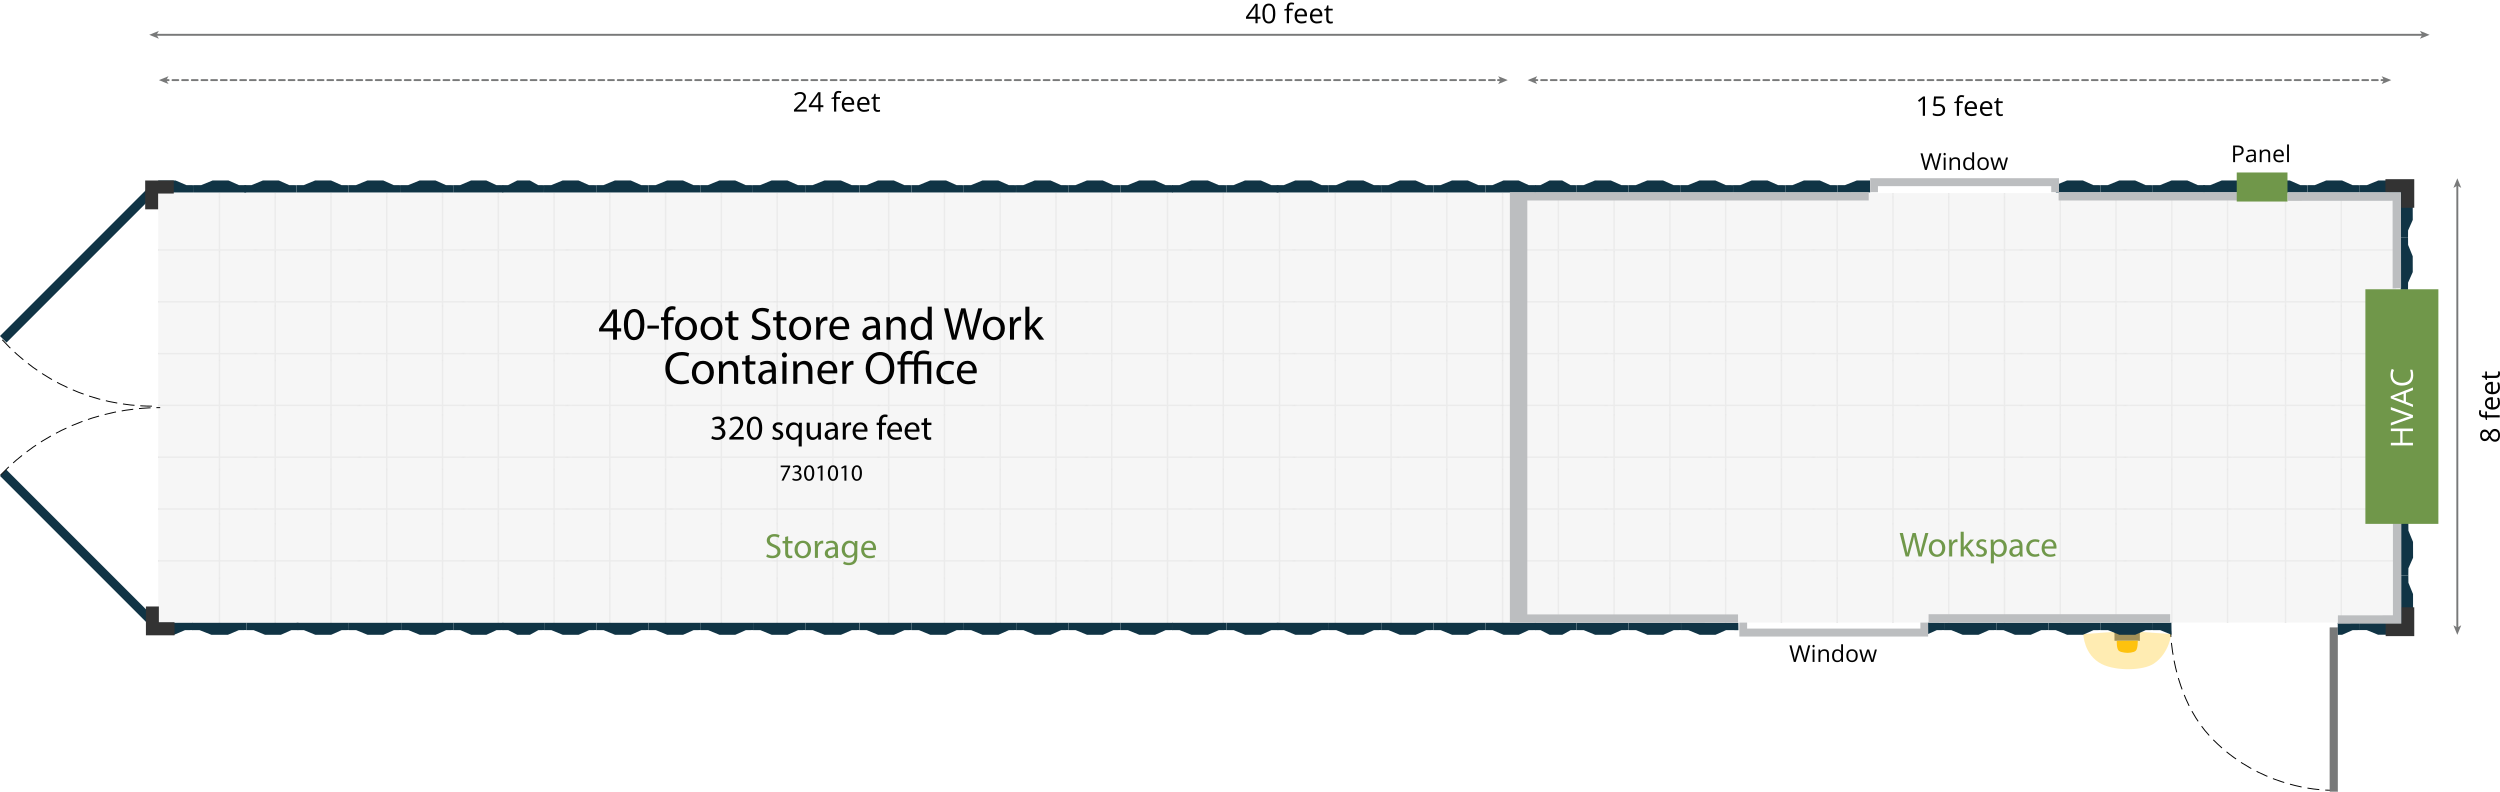 <?xml version="1.0" encoding="UTF-8"?>
<svg xmlns="http://www.w3.org/2000/svg" xmlns:xlink="http://www.w3.org/1999/xlink" viewBox="0 0 1291.3 408.89">
  <defs>
    <style>
      .cls-1, .cls-2, .cls-3, .cls-4, .cls-5, .cls-6, .cls-7, .cls-8, .cls-9, .cls-10, .cls-11, .cls-12, .cls-13, .cls-14, .cls-15, .cls-16, .cls-17, .cls-18, .cls-19, .cls-20, .cls-21, .cls-22, .cls-23, .cls-24, .cls-25, .cls-26, .cls-27, .cls-28, .cls-29, .cls-30, .cls-31, .cls-32, .cls-33, .cls-34, .cls-35, .cls-36, .cls-37, .cls-38, .cls-39, .cls-40, .cls-41, .cls-42, .cls-43, .cls-44, .cls-45, .cls-46, .cls-47, .cls-48, .cls-49, .cls-50, .cls-51, .cls-52, .cls-53, .cls-54 {
        fill: none;
      }

      .cls-2, .cls-3, .cls-4 {
        stroke-linecap: round;
      }

      .cls-2, .cls-3, .cls-4, .cls-5, .cls-6, .cls-7, .cls-8, .cls-9, .cls-10, .cls-11, .cls-12, .cls-13, .cls-14, .cls-15, .cls-16, .cls-17, .cls-18, .cls-19, .cls-20, .cls-21, .cls-22, .cls-23, .cls-24, .cls-25, .cls-26, .cls-27, .cls-28, .cls-29, .cls-30, .cls-31, .cls-32, .cls-33, .cls-34, .cls-35, .cls-36, .cls-37, .cls-38, .cls-39, .cls-40, .cls-41, .cls-42, .cls-43, .cls-55, .cls-44, .cls-56, .cls-45, .cls-46, .cls-47, .cls-48, .cls-49, .cls-50, .cls-51, .cls-52, .cls-53, .cls-54 {
        stroke-miterlimit: 10;
      }

      .cls-2, .cls-3, .cls-4, .cls-56, .cls-54 {
        stroke: #787979;
      }

      .cls-57 {
        fill: #103445;
      }

      .cls-58 {
        fill: #f4f3f4;
        opacity: .8;
      }

      .cls-59 {
        fill: #010101;
      }

      .cls-60 {
        fill: #bcbec0;
      }

      .cls-3 {
        stroke-dasharray: 3 2;
      }

      .cls-61 {
        opacity: .32;
      }

      .cls-61, .cls-62 {
        fill: #fec10f;
      }

      .cls-4 {
        stroke-dasharray: 2.99 2;
      }

      .cls-63 {
        fill: #70984a;
      }

      .cls-5 {
        stroke: url(#Office_and_Living_Flooring-44);
      }

      .cls-6 {
        stroke: url(#Office_and_Living_Flooring-43);
      }

      .cls-7 {
        stroke: url(#Office_and_Living_Flooring-40);
      }

      .cls-8 {
        stroke: url(#Office_and_Living_Flooring-42);
      }

      .cls-9 {
        stroke: url(#Office_and_Living_Flooring-36);
      }

      .cls-10 {
        stroke: url(#Office_and_Living_Flooring-39);
      }

      .cls-11 {
        stroke: url(#Office_and_Living_Flooring-37);
      }

      .cls-12 {
        stroke: url(#Office_and_Living_Flooring-33);
      }

      .cls-13 {
        stroke: url(#Office_and_Living_Flooring-30);
      }

      .cls-14 {
        stroke: url(#Office_and_Living_Flooring-34);
      }

      .cls-15 {
        stroke: url(#Office_and_Living_Flooring-32);
      }

      .cls-16 {
        stroke: url(#Office_and_Living_Flooring-35);
      }

      .cls-17 {
        stroke: url(#Office_and_Living_Flooring-31);
      }

      .cls-18 {
        stroke: url(#Office_and_Living_Flooring-38);
      }

      .cls-19 {
        stroke: url(#Office_and_Living_Flooring-46);
      }

      .cls-20 {
        stroke: url(#Office_and_Living_Flooring-41);
      }

      .cls-21 {
        stroke: url(#Office_and_Living_Flooring-45);
      }

      .cls-22 {
        stroke: url(#Office_and_Living_Flooring-13);
      }

      .cls-23 {
        stroke: url(#Office_and_Living_Flooring-11);
      }

      .cls-24 {
        stroke: url(#Office_and_Living_Flooring-12);
      }

      .cls-25 {
        stroke: url(#Office_and_Living_Flooring-14);
      }

      .cls-26 {
        stroke: url(#Office_and_Living_Flooring-16);
      }

      .cls-27 {
        stroke: url(#Office_and_Living_Flooring-15);
      }

      .cls-28 {
        stroke: url(#Office_and_Living_Flooring-17);
      }

      .cls-29 {
        stroke: url(#Office_and_Living_Flooring-10);
      }

      .cls-30 {
        stroke: url(#Office_and_Living_Flooring-19);
      }

      .cls-31 {
        stroke: url(#Office_and_Living_Flooring-18);
      }

      .cls-32 {
        stroke: url(#Office_and_Living_Flooring-21);
      }

      .cls-33 {
        stroke: url(#Office_and_Living_Flooring-23);
      }

      .cls-34 {
        stroke: url(#Office_and_Living_Flooring-22);
      }

      .cls-35 {
        stroke: url(#Office_and_Living_Flooring-25);
      }

      .cls-36 {
        stroke: url(#Office_and_Living_Flooring-26);
      }

      .cls-37 {
        stroke: url(#Office_and_Living_Flooring-20);
      }

      .cls-38 {
        stroke: url(#Office_and_Living_Flooring-27);
      }

      .cls-39 {
        stroke: url(#Office_and_Living_Flooring-29);
      }

      .cls-40 {
        stroke: url(#Office_and_Living_Flooring-24);
      }

      .cls-41 {
        stroke: url(#Office_and_Living_Flooring-28);
      }

      .cls-64 {
        fill: #fff;
      }

      .cls-42 {
        stroke-dasharray: 6 3;
      }

      .cls-42, .cls-43, .cls-44 {
        stroke: #000;
        stroke-width: .5px;
      }

      .cls-65, .cls-56 {
        fill: #787979;
      }

      .cls-55 {
        fill: #cacaca;
        stroke: #828282;
        stroke-width: .36px;
      }

      .cls-44 {
        stroke-dasharray: 6.17 3.09;
      }

      .cls-56 {
        stroke-width: .25px;
      }

      .cls-45 {
        stroke: url(#Office_and_Living_Flooring-2);
      }

      .cls-46 {
        stroke: url(#Office_and_Living_Flooring-5);
      }

      .cls-47 {
        stroke: url(#Office_and_Living_Flooring-4);
      }

      .cls-48 {
        stroke: url(#Office_and_Living_Flooring-6);
      }

      .cls-49 {
        stroke: url(#Office_and_Living_Flooring-9);
      }

      .cls-50 {
        stroke: url(#Office_and_Living_Flooring-8);
      }

      .cls-51 {
        stroke: url(#Office_and_Living_Flooring-7);
      }

      .cls-52 {
        stroke: url(#Office_and_Living_Flooring-3);
      }

      .cls-66 {
        fill: #333;
      }

      .cls-67 {
        clip-path: url(#clippath);
      }

      .cls-53 {
        stroke: url(#Office_and_Living_Flooring);
      }

      .cls-68 {
        fill: #70974a;
      }
    </style>
    <clipPath id="clippath">
      <rect class="cls-1" x="81.76" y="99.73" width="1160.35" height="221.84"/>
    </clipPath>
    <pattern id="Office_and_Living_Flooring" data-name="Office and Living Flooring" x="0" y="0" width="36.36" height="36.36" patternTransform="translate(-1727.96 -1951.36) scale(.78 .76)" patternUnits="userSpaceOnUse" viewBox="0 0 36.36 36.36">
      <g>
        <rect class="cls-1" width="36.36" height="36.36"/>
        <rect class="cls-55" x=".18" y=".18" width="36" height="36"/>
      </g>
    </pattern>
    <pattern id="Office_and_Living_Flooring-2" data-name="Office and Living Flooring" patternTransform="translate(-1699.15 -1951.36) scale(.78 .76)" xlink:href="#Office_and_Living_Flooring"/>
    <pattern id="Office_and_Living_Flooring-3" data-name="Office and Living Flooring" patternTransform="translate(-1670.35 -1951.36) scale(.78 .76)" xlink:href="#Office_and_Living_Flooring"/>
    <pattern id="Office_and_Living_Flooring-4" data-name="Office and Living Flooring" patternTransform="translate(-1641.54 -1951.36) scale(.78 .76)" xlink:href="#Office_and_Living_Flooring"/>
    <pattern id="Office_and_Living_Flooring-5" data-name="Office and Living Flooring" patternTransform="translate(-1612.74 -1951.36) scale(.78 .76)" xlink:href="#Office_and_Living_Flooring"/>
    <pattern id="Office_and_Living_Flooring-6" data-name="Office and Living Flooring" patternTransform="translate(-1583.93 -1951.36) scale(.78 .76)" xlink:href="#Office_and_Living_Flooring"/>
    <pattern id="Office_and_Living_Flooring-7" data-name="Office and Living Flooring" patternTransform="translate(-1555.13 -1951.36) scale(.78 .76)" xlink:href="#Office_and_Living_Flooring"/>
    <pattern id="Office_and_Living_Flooring-8" data-name="Office and Living Flooring" patternTransform="translate(-1526.32 -1951.36) scale(.78 .76)" xlink:href="#Office_and_Living_Flooring"/>
    <pattern id="Office_and_Living_Flooring-9" data-name="Office and Living Flooring" patternTransform="translate(-1497.52 -1951.36) scale(.78 .76)" xlink:href="#Office_and_Living_Flooring"/>
    <pattern id="Office_and_Living_Flooring-10" data-name="Office and Living Flooring" patternTransform="translate(-1468.71 -1951.36) scale(.78 .76)" xlink:href="#Office_and_Living_Flooring"/>
    <pattern id="Office_and_Living_Flooring-11" data-name="Office and Living Flooring" patternTransform="translate(-1439.91 -1951.36) scale(.78 .76)" xlink:href="#Office_and_Living_Flooring"/>
    <pattern id="Office_and_Living_Flooring-12" data-name="Office and Living Flooring" patternTransform="translate(-1411.1 -1951.36) scale(.78 .76)" xlink:href="#Office_and_Living_Flooring"/>
    <pattern id="Office_and_Living_Flooring-13" data-name="Office and Living Flooring" patternTransform="translate(-1382.3 -1951.36) scale(.78 .76)" xlink:href="#Office_and_Living_Flooring"/>
    <pattern id="Office_and_Living_Flooring-14" data-name="Office and Living Flooring" patternTransform="translate(-1353.49 -1951.36) scale(.78 .76)" xlink:href="#Office_and_Living_Flooring"/>
    <pattern id="Office_and_Living_Flooring-15" data-name="Office and Living Flooring" patternTransform="translate(-1324.69 -1951.36) scale(.78 .76)" xlink:href="#Office_and_Living_Flooring"/>
    <pattern id="Office_and_Living_Flooring-16" data-name="Office and Living Flooring" patternTransform="translate(-1295.88 -1951.36) scale(.78 .76)" xlink:href="#Office_and_Living_Flooring"/>
    <pattern id="Office_and_Living_Flooring-17" data-name="Office and Living Flooring" patternTransform="translate(-1267.08 -1951.36) scale(.78 .76)" xlink:href="#Office_and_Living_Flooring"/>
    <pattern id="Office_and_Living_Flooring-18" data-name="Office and Living Flooring" patternTransform="translate(-1238.27 -1951.36) scale(.78 .76)" xlink:href="#Office_and_Living_Flooring"/>
    <pattern id="Office_and_Living_Flooring-19" data-name="Office and Living Flooring" patternTransform="translate(-1209.47 -1951.36) scale(.78 .76)" xlink:href="#Office_and_Living_Flooring"/>
    <pattern id="Office_and_Living_Flooring-20" data-name="Office and Living Flooring" patternTransform="translate(-1688.13 -1951.36) scale(.78 .76)" xlink:href="#Office_and_Living_Flooring"/>
    <pattern id="Office_and_Living_Flooring-21" data-name="Office and Living Flooring" patternTransform="translate(-1659.33 -1951.36) scale(.78 .76)" xlink:href="#Office_and_Living_Flooring"/>
    <pattern id="Office_and_Living_Flooring-22" data-name="Office and Living Flooring" patternTransform="translate(-1630.52 -1951.36) scale(.78 .76)" xlink:href="#Office_and_Living_Flooring"/>
    <pattern id="Office_and_Living_Flooring-23" data-name="Office and Living Flooring" patternTransform="translate(-1601.72 -1951.36) scale(.78 .76)" xlink:href="#Office_and_Living_Flooring"/>
    <pattern id="Office_and_Living_Flooring-24" data-name="Office and Living Flooring" patternTransform="translate(-1572.91 -1951.36) scale(.78 .76)" xlink:href="#Office_and_Living_Flooring"/>
    <pattern id="Office_and_Living_Flooring-25" data-name="Office and Living Flooring" patternTransform="translate(-1544.11 -1951.36) scale(.78 .76)" xlink:href="#Office_and_Living_Flooring"/>
    <pattern id="Office_and_Living_Flooring-26" data-name="Office and Living Flooring" patternTransform="translate(-1515.3 -1951.36) scale(.78 .76)" xlink:href="#Office_and_Living_Flooring"/>
    <pattern id="Office_and_Living_Flooring-27" data-name="Office and Living Flooring" patternTransform="translate(-1486.5 -1951.36) scale(.78 .76)" xlink:href="#Office_and_Living_Flooring"/>
    <pattern id="Office_and_Living_Flooring-28" data-name="Office and Living Flooring" patternTransform="translate(-1457.69 -1951.36) scale(.78 .76)" xlink:href="#Office_and_Living_Flooring"/>
    <pattern id="Office_and_Living_Flooring-29" data-name="Office and Living Flooring" patternTransform="translate(-1428.89 -1951.36) scale(.78 .76)" xlink:href="#Office_and_Living_Flooring"/>
    <pattern id="Office_and_Living_Flooring-30" data-name="Office and Living Flooring" patternTransform="translate(-1400.08 -1951.36) scale(.78 .76)" xlink:href="#Office_and_Living_Flooring"/>
    <pattern id="Office_and_Living_Flooring-31" data-name="Office and Living Flooring" patternTransform="translate(-1371.28 -1951.36) scale(.78 .76)" xlink:href="#Office_and_Living_Flooring"/>
    <pattern id="Office_and_Living_Flooring-32" data-name="Office and Living Flooring" patternTransform="translate(-1342.47 -1951.36) scale(.78 .76)" xlink:href="#Office_and_Living_Flooring"/>
    <pattern id="Office_and_Living_Flooring-33" data-name="Office and Living Flooring" patternTransform="translate(-1313.67 -1951.36) scale(.78 .76)" xlink:href="#Office_and_Living_Flooring"/>
    <pattern id="Office_and_Living_Flooring-34" data-name="Office and Living Flooring" patternTransform="translate(-1284.86 -1951.36) scale(.78 .76)" xlink:href="#Office_and_Living_Flooring"/>
    <pattern id="Office_and_Living_Flooring-35" data-name="Office and Living Flooring" patternTransform="translate(-1256.06 -1951.36) scale(.78 .76)" xlink:href="#Office_and_Living_Flooring"/>
    <pattern id="Office_and_Living_Flooring-36" data-name="Office and Living Flooring" patternTransform="translate(-1227.25 -1951.36) scale(.78 .76)" xlink:href="#Office_and_Living_Flooring"/>
    <pattern id="Office_and_Living_Flooring-37" data-name="Office and Living Flooring" patternTransform="translate(-1198.45 -1951.36) scale(.78 .76)" xlink:href="#Office_and_Living_Flooring"/>
    <pattern id="Office_and_Living_Flooring-38" data-name="Office and Living Flooring" patternTransform="translate(-1256.06 -1951.36) scale(.78 .76)" xlink:href="#Office_and_Living_Flooring"/>
    <pattern id="Office_and_Living_Flooring-39" data-name="Office and Living Flooring" patternTransform="translate(-1227.25 -1951.36) scale(.78 .76)" xlink:href="#Office_and_Living_Flooring"/>
    <pattern id="Office_and_Living_Flooring-40" data-name="Office and Living Flooring" patternTransform="translate(-19288.6 -1971.2) rotate(90) scale(.76 1.45)" xlink:href="#Office_and_Living_Flooring"/>
    <pattern id="Office_and_Living_Flooring-41" data-name="Office and Living Flooring" patternTransform="translate(-19288.6 -1971.2) rotate(90) scale(.76 1.45)" xlink:href="#Office_and_Living_Flooring"/>
    <pattern id="Office_and_Living_Flooring-42" data-name="Office and Living Flooring" patternTransform="translate(-19288.6 -1944.43) rotate(90) scale(.76 1.45)" xlink:href="#Office_and_Living_Flooring"/>
    <pattern id="Office_and_Living_Flooring-43" data-name="Office and Living Flooring" patternTransform="translate(-19288.6 -1917.67) rotate(90) scale(.76 1.45)" xlink:href="#Office_and_Living_Flooring"/>
    <pattern id="Office_and_Living_Flooring-44" data-name="Office and Living Flooring" patternTransform="translate(-19288.6 -1890.9) rotate(90) scale(.76 1.45)" xlink:href="#Office_and_Living_Flooring"/>
    <pattern id="Office_and_Living_Flooring-45" data-name="Office and Living Flooring" patternTransform="translate(-19288.6 -1864.14) rotate(90) scale(.76 1.45)" xlink:href="#Office_and_Living_Flooring"/>
    <pattern id="Office_and_Living_Flooring-46" data-name="Office and Living Flooring" patternTransform="translate(-19288.6 -1837.38) rotate(90) scale(.76 1.45)" xlink:href="#Office_and_Living_Flooring"/>
  </defs>
  <g id="Layer_4" data-name="Layer 4">
    <g class="cls-67">
      <line class="cls-53" x1="113.36" y1="83.55" x2="113.36" y2="347.94"/>
      <line class="cls-45" x1="142.16" y1="83.55" x2="142.16" y2="347.94"/>
      <line class="cls-52" x1="170.97" y1="83.55" x2="170.97" y2="347.94"/>
      <line class="cls-47" x1="199.77" y1="83.55" x2="199.77" y2="347.94"/>
      <line class="cls-46" x1="228.58" y1="83.55" x2="228.58" y2="347.94"/>
      <line class="cls-48" x1="257.38" y1="83.55" x2="257.38" y2="347.94"/>
      <line class="cls-51" x1="286.19" y1="83.55" x2="286.19" y2="347.94"/>
      <line class="cls-50" x1="314.99" y1="83.55" x2="314.99" y2="347.94"/>
      <line class="cls-49" x1="343.8" y1="83.55" x2="343.8" y2="347.94"/>
      <line class="cls-29" x1="372.6" y1="83.55" x2="372.6" y2="347.94"/>
      <line class="cls-23" x1="401.41" y1="83.55" x2="401.41" y2="347.94"/>
      <line class="cls-24" x1="430.21" y1="83.55" x2="430.21" y2="347.94"/>
      <line class="cls-22" x1="459.02" y1="83.55" x2="459.02" y2="347.94"/>
      <line class="cls-25" x1="487.82" y1="83.55" x2="487.82" y2="347.94"/>
      <line class="cls-27" x1="516.63" y1="83.55" x2="516.63" y2="347.94"/>
      <line class="cls-26" x1="545.43" y1="83.55" x2="545.43" y2="347.94"/>
      <line class="cls-28" x1="574.24" y1="83.55" x2="574.24" y2="347.94"/>
      <line class="cls-31" x1="603.04" y1="83.55" x2="603.04" y2="347.94"/>
      <line class="cls-30" x1="631.85" y1="83.55" x2="631.85" y2="347.94"/>
      <line class="cls-37" x1="660.9" y1="83.55" x2="660.9" y2="347.94"/>
      <line class="cls-32" x1="689.7" y1="83.55" x2="689.7" y2="347.94"/>
      <line class="cls-34" x1="718.51" y1="83.55" x2="718.51" y2="347.94"/>
      <line class="cls-33" x1="747.31" y1="83.55" x2="747.31" y2="347.94"/>
      <line class="cls-40" x1="776.12" y1="83.55" x2="776.12" y2="347.94"/>
      <line class="cls-35" x1="804.92" y1="83.55" x2="804.92" y2="347.94"/>
      <line class="cls-36" x1="833.73" y1="83.55" x2="833.73" y2="347.94"/>
      <line class="cls-38" x1="862.53" y1="83.55" x2="862.53" y2="347.94"/>
      <line class="cls-41" x1="891.34" y1="83.55" x2="891.34" y2="347.94"/>
      <line class="cls-39" x1="920.14" y1="83.55" x2="920.14" y2="347.94"/>
      <line class="cls-13" x1="948.95" y1="83.55" x2="948.95" y2="347.94"/>
      <line class="cls-17" x1="977.75" y1="83.55" x2="977.75" y2="347.94"/>
      <line class="cls-15" x1="1006.56" y1="83.55" x2="1006.56" y2="347.94"/>
      <line class="cls-12" x1="1035.36" y1="83.55" x2="1035.36" y2="347.94"/>
      <line class="cls-14" x1="1064.17" y1="83.55" x2="1064.17" y2="347.94"/>
      <line class="cls-16" x1="1092.97" y1="83.55" x2="1092.97" y2="347.94"/>
      <line class="cls-9" x1="1121.78" y1="83.55" x2="1121.78" y2="347.94"/>
      <line class="cls-11" x1="1150.58" y1="83.55" x2="1150.58" y2="347.94"/>
      <line class="cls-18" x1="1180.52" y1="83.55" x2="1180.52" y2="347.94"/>
      <line class="cls-10" x1="1209.32" y1="83.55" x2="1209.32" y2="347.94"/>
      <line class="cls-7" x1="1242.08" y1="129.1" x2="62.26" y2="129.1"/>
      <line class="cls-20" x1="1242.08" y1="155.87" x2="62.26" y2="155.87"/>
      <line class="cls-8" x1="1242.08" y1="182.63" x2="62.26" y2="182.63"/>
      <line class="cls-6" x1="1242.08" y1="209.39" x2="62.26" y2="209.39"/>
      <line class="cls-5" x1="1242.08" y1="236.16" x2="62.26" y2="236.16"/>
      <line class="cls-21" x1="1242.08" y1="262.92" x2="62.26" y2="262.92"/>
      <line class="cls-19" x1="1242.08" y1="289.69" x2="62.26" y2="289.69"/>
    </g>
    <rect class="cls-58" x="81.76" y="99.73" width="1155.85" height="221.84"/>
  </g>
  <g id="Layer_2" data-name="Layer 2">
    <g>
      <g>
        <path class="cls-43" d="M1121.17,326s0,1.09.14,2.99"/>
        <path class="cls-44" d="M1121.58,332.07c1.1,10.49,5.14,32.41,19.91,48.26,21.09,22.61,47.57,26.89,58.03,27.68"/>
        <path class="cls-43" d="M1201.06,408.1c1.92.1,2.99.07,2.99.07"/>
      </g>
      <rect class="cls-56" x="1203.46" y="324.23" width="3.99" height="84.54"/>
    </g>
    <g>
      <rect class="cls-56" x="1092.35" y="326.59" width="12.85" height="4.25"/>
      <path class="cls-62" d="M1093.35,331.02s-.18,4.11,1.07,5.13,4.53,1.06,4.53,1.06c0,0,3.14,0,4.25-1.13,1.11-1.13,1-5.13,1-5.13l-10.85.07Z"/>
      <path class="cls-61" d="M1094.43,326.17l-18.36,1.35s.21,10.9,9.68,15.56c7.38,3.63,21.29,3.35,26.76-.31,8-5.34,8.97-15.25,8.97-15.25l-19.15-1.35h-7.9Z"/>
    </g>
    <g>
      <line class="cls-54" x1="80.6" y1="17.98" x2="1251.41" y2="17.98"/>
      <polygon class="cls-65" points="77.07 17.98 82.04 20.01 80.86 17.98 82.04 15.95 77.07 17.98"/>
      <polygon class="cls-65" points="1254.94 17.98 1249.96 20.01 1251.14 17.98 1249.96 15.95 1254.94 17.98"/>
    </g>
    <g>
      <rect class="cls-1" x="618.21" y="1.36" width="95.59" height="15.48"/>
      <path class="cls-59" d="M651.08,9.7h-1.5v2.3h-1.1v-2.3h-4.9v-.99l4.79-6.76h1.21v6.72h1.5v1.03ZM648.48,8.67v-3.32c0-.65.02-1.39.07-2.21h-.05c-.22.44-.43.8-.62,1.09l-3.15,4.44h3.76Z"/>
      <path class="cls-59" d="M658.73,6.99c0,1.73-.28,3.02-.82,3.87-.55.85-1.39,1.28-2.52,1.28s-1.91-.44-2.48-1.31c-.57-.87-.85-2.15-.85-3.84s.27-3.03.82-3.88c.55-.84,1.38-1.26,2.5-1.26s1.92.44,2.49,1.32c.57.88.85,2.15.85,3.82ZM653.22,6.99c0,1.45.17,2.51.52,3.17.34.66.89,1,1.65,1s1.32-.34,1.66-1.01c.34-.67.51-1.73.51-3.16s-.17-2.49-.51-3.16c-.34-.67-.9-1-1.66-1s-1.3.33-1.65.99c-.34.66-.52,1.71-.52,3.17Z"/>
      <path class="cls-59" d="M667.72,5.39h-1.92v6.61h-1.14v-6.61h-1.35v-.51l1.35-.41v-.42c0-1.84.81-2.76,2.43-2.76.4,0,.87.08,1.41.24l-.3.91c-.44-.14-.82-.21-1.13-.21-.43,0-.75.14-.96.43-.21.28-.31.74-.31,1.37v.49h1.92v.88Z"/>
      <path class="cls-59" d="M672.3,12.13c-1.12,0-2-.34-2.64-1.01-.65-.67-.97-1.61-.97-2.81s.3-2.17.9-2.88c.6-.71,1.41-1.07,2.42-1.07.95,0,1.7.31,2.25.93.55.62.83,1.43.83,2.44v.72h-5.21c.02.88.25,1.55.67,2,.43.46,1.02.68,1.8.68.81,0,1.62-.17,2.41-.51v1.01c-.4.17-.79.3-1.15.37-.36.08-.8.11-1.31.11ZM671.99,5.32c-.61,0-1.09.2-1.45.59s-.57.93-.64,1.63h3.95c0-.72-.16-1.26-.48-1.64-.32-.38-.78-.57-1.38-.57Z"/>
      <path class="cls-59" d="M680.22,12.13c-1.12,0-2-.34-2.64-1.01-.65-.67-.97-1.61-.97-2.81s.3-2.17.9-2.88c.6-.71,1.41-1.07,2.42-1.07.95,0,1.7.31,2.25.93.55.62.83,1.43.83,2.44v.72h-5.21c.02.88.25,1.55.67,2,.43.46,1.02.68,1.8.68.81,0,1.62-.17,2.41-.51v1.01c-.4.17-.79.3-1.15.37-.36.08-.8.11-1.31.11ZM679.91,5.32c-.61,0-1.09.2-1.45.59s-.57.93-.64,1.63h3.95c0-.72-.16-1.26-.48-1.64-.32-.38-.78-.57-1.38-.57Z"/>
      <path class="cls-59" d="M687.39,11.2c.2,0,.4-.01.59-.04.19-.03.34-.06.45-.09v.87c-.12.06-.31.11-.55.15-.24.04-.46.06-.65.06-1.46,0-2.19-.76-2.19-2.29v-4.46h-1.08v-.55l1.08-.47.48-1.6h.66v1.74h2.19v.88h-2.19v4.41c0,.45.11.8.32,1.04.22.24.51.36.89.36Z"/>
    </g>
    <g>
      <rect class="cls-1" x="285.18" y="158.41" width="277.84" height="102.76"/>
      <path class="cls-59" d="M316.68,175.45v-4.25h-7.25v-1.39l6.96-9.96h2.28v9.7h2.18v1.66h-2.18v4.25h-1.99ZM316.68,169.55v-5.21c0-.82.02-1.63.07-2.45h-.07c-.48.91-.86,1.58-1.3,2.3l-3.82,5.3v.05h5.11Z"/>
      <path class="cls-59" d="M332.83,167.48c0,5.3-1.97,8.23-5.42,8.23-3.05,0-5.11-2.86-5.16-8.02,0-5.23,2.26-8.11,5.42-8.11s5.16,2.93,5.16,7.9ZM324.35,167.72c0,4.06,1.25,6.36,3.17,6.36,2.16,0,3.19-2.52,3.19-6.5s-.98-6.36-3.17-6.36c-1.85,0-3.19,2.26-3.19,6.5Z"/>
      <path class="cls-59" d="M340.34,168.18v1.56h-5.93v-1.56h5.93Z"/>
      <path class="cls-59" d="M343.03,175.45v-10.01h-1.63v-1.61h1.63v-.55c0-1.63.36-3.12,1.34-4.06.79-.77,1.85-1.08,2.83-1.08.74,0,1.39.17,1.8.34l-.29,1.63c-.31-.14-.74-.26-1.34-.26-1.8,0-2.26,1.58-2.26,3.36v.62h2.81v1.61h-2.81v10.01h-2.09Z"/>
      <path class="cls-59" d="M360.02,169.55c0,4.3-2.98,6.17-5.78,6.17-3.14,0-5.57-2.3-5.57-5.98,0-3.89,2.54-6.17,5.76-6.17s5.59,2.42,5.59,5.98ZM350.8,169.67c0,2.54,1.46,4.46,3.53,4.46s3.53-1.9,3.53-4.51c0-1.97-.98-4.46-3.48-4.46s-3.58,2.3-3.58,4.51Z"/>
      <path class="cls-59" d="M373.2,169.55c0,4.3-2.98,6.17-5.78,6.17-3.14,0-5.57-2.3-5.57-5.98,0-3.89,2.54-6.17,5.76-6.17s5.59,2.42,5.59,5.98ZM363.98,169.67c0,2.54,1.46,4.46,3.53,4.46s3.53-1.9,3.53-4.51c0-1.97-.98-4.46-3.48-4.46s-3.58,2.3-3.58,4.51Z"/>
      <path class="cls-59" d="M378.4,160.5v3.34h3.02v1.61h-3.02v6.26c0,1.44.41,2.26,1.58,2.26.55,0,.96-.07,1.22-.14l.1,1.58c-.41.17-1.06.29-1.87.29-.98,0-1.78-.31-2.28-.89-.6-.62-.82-1.66-.82-3.02v-6.34h-1.8v-1.61h1.8v-2.78l2.06-.55Z"/>
      <path class="cls-59" d="M388.67,172.91c.94.58,2.3,1.06,3.74,1.06,2.14,0,3.38-1.13,3.38-2.76,0-1.51-.86-2.38-3.05-3.22-2.64-.94-4.27-2.3-4.27-4.58,0-2.52,2.09-4.39,5.23-4.39,1.66,0,2.86.38,3.58.79l-.58,1.7c-.53-.29-1.61-.77-3.07-.77-2.21,0-3.05,1.32-3.05,2.42,0,1.51.98,2.26,3.22,3.12,2.74,1.06,4.13,2.38,4.13,4.75,0,2.5-1.85,4.66-5.66,4.66-1.56,0-3.26-.46-4.13-1.03l.53-1.75Z"/>
      <path class="cls-59" d="M403.19,160.5v3.34h3.02v1.61h-3.02v6.26c0,1.44.41,2.26,1.58,2.26.55,0,.96-.07,1.22-.14l.1,1.58c-.41.17-1.06.29-1.87.29-.98,0-1.78-.31-2.28-.89-.6-.62-.82-1.66-.82-3.02v-6.34h-1.8v-1.61h1.8v-2.78l2.06-.55Z"/>
      <path class="cls-59" d="M418.96,169.55c0,4.3-2.98,6.17-5.78,6.17-3.14,0-5.57-2.3-5.57-5.98,0-3.89,2.54-6.17,5.76-6.17s5.59,2.42,5.59,5.98ZM409.75,169.67c0,2.54,1.46,4.46,3.53,4.46s3.53-1.9,3.53-4.51c0-1.97-.98-4.46-3.48-4.46s-3.58,2.3-3.58,4.51Z"/>
      <path class="cls-59" d="M421.62,167.46c0-1.37-.02-2.54-.1-3.62h1.85l.07,2.28h.1c.53-1.56,1.8-2.54,3.22-2.54.24,0,.41.02.6.07v1.99c-.22-.05-.43-.07-.72-.07-1.49,0-2.54,1.13-2.83,2.71-.05.29-.1.62-.1.98v6.19h-2.09v-7.99Z"/>
      <path class="cls-59" d="M430.41,170.03c.05,2.86,1.87,4.03,3.98,4.03,1.51,0,2.42-.26,3.22-.6l.36,1.51c-.74.34-2.02.72-3.86.72-3.58,0-5.71-2.35-5.71-5.86s2.06-6.26,5.45-6.26c3.79,0,4.8,3.34,4.8,5.47,0,.43-.05.77-.07.98h-8.16ZM436.6,168.51c.02-1.34-.55-3.43-2.93-3.43-2.14,0-3.07,1.97-3.24,3.43h6.17Z"/>
      <path class="cls-59" d="M452.78,175.45l-.17-1.46h-.07c-.65.91-1.9,1.73-3.55,1.73-2.35,0-3.55-1.66-3.55-3.34,0-2.81,2.5-4.34,6.98-4.32v-.24c0-.96-.26-2.69-2.64-2.69-1.08,0-2.21.34-3.02.86l-.48-1.39c.96-.62,2.35-1.03,3.82-1.03,3.55,0,4.42,2.42,4.42,4.75v4.34c0,1.01.05,1.99.19,2.78h-1.92ZM452.46,169.52c-2.3-.05-4.92.36-4.92,2.62,0,1.37.91,2.02,1.99,2.02,1.51,0,2.47-.96,2.81-1.94.07-.22.12-.46.12-.67v-2.02Z"/>
      <path class="cls-59" d="M457.91,166.98c0-1.2-.02-2.18-.1-3.14h1.87l.12,1.92h.05c.58-1.1,1.92-2.18,3.84-2.18,1.61,0,4.1.96,4.1,4.94v6.94h-2.11v-6.7c0-1.87-.7-3.43-2.69-3.43-1.39,0-2.47.98-2.83,2.16-.1.26-.14.62-.14.98v6.98h-2.11v-8.47Z"/>
      <path class="cls-59" d="M481.27,158.41v14.04c0,1.03.02,2.21.1,3h-1.9l-.1-2.02h-.05c-.65,1.3-2.06,2.28-3.96,2.28-2.81,0-4.97-2.38-4.97-5.9-.02-3.86,2.38-6.24,5.21-6.24,1.78,0,2.98.84,3.5,1.78h.05v-6.94h2.11ZM479.15,168.56c0-.26-.02-.62-.1-.89-.31-1.34-1.46-2.45-3.05-2.45-2.18,0-3.48,1.92-3.48,4.49,0,2.35,1.15,4.3,3.43,4.3,1.42,0,2.71-.94,3.1-2.52.07-.29.1-.58.1-.91v-2.02Z"/>
      <path class="cls-59" d="M491.71,175.45l-4.1-16.18h2.21l1.92,8.18c.48,2.02.91,4.03,1.2,5.59h.05c.26-1.61.77-3.53,1.32-5.62l2.16-8.16h2.18l1.97,8.21c.46,1.92.89,3.84,1.13,5.54h.05c.34-1.78.79-3.58,1.3-5.59l2.14-8.16h2.14l-4.58,16.18h-2.18l-2.04-8.42c-.5-2.06-.84-3.65-1.06-5.28h-.05c-.29,1.61-.65,3.19-1.25,5.28l-2.3,8.42h-2.18Z"/>
      <path class="cls-59" d="M519.02,169.55c0,4.3-2.98,6.17-5.78,6.17-3.14,0-5.57-2.3-5.57-5.98,0-3.89,2.54-6.17,5.76-6.17s5.59,2.42,5.59,5.98ZM509.8,169.67c0,2.54,1.46,4.46,3.53,4.46s3.53-1.9,3.53-4.51c0-1.97-.98-4.46-3.48-4.46s-3.58,2.3-3.58,4.51Z"/>
      <path class="cls-59" d="M521.68,167.46c0-1.37-.02-2.54-.1-3.62h1.85l.07,2.28h.1c.53-1.56,1.8-2.54,3.22-2.54.24,0,.41.02.6.07v1.99c-.22-.05-.43-.07-.72-.07-1.49,0-2.54,1.13-2.83,2.71-.05.29-.1.62-.1.98v6.19h-2.09v-7.99Z"/>
      <path class="cls-59" d="M531.71,169.16h.05c.29-.41.7-.91,1.03-1.32l3.41-4.01h2.54l-4.49,4.78,5.11,6.84h-2.57l-4.01-5.57-1.08,1.2v4.37h-2.09v-17.04h2.09v10.75Z"/>
      <path class="cls-59" d="M355.94,197.72c-.77.38-2.3.77-4.27.77-4.56,0-7.99-2.88-7.99-8.19s3.43-8.5,8.45-8.5c2.02,0,3.29.43,3.84.72l-.5,1.7c-.79-.38-1.92-.67-3.26-.67-3.79,0-6.31,2.42-6.31,6.67,0,3.96,2.28,6.5,6.22,6.5,1.27,0,2.57-.26,3.41-.67l.43,1.66Z"/>
      <path class="cls-59" d="M368.73,192.35c0,4.3-2.98,6.17-5.79,6.17-3.14,0-5.57-2.3-5.57-5.98,0-3.89,2.54-6.17,5.76-6.17s5.59,2.42,5.59,5.98ZM359.52,192.47c0,2.54,1.46,4.46,3.53,4.46s3.53-1.9,3.53-4.51c0-1.97-.98-4.46-3.48-4.46s-3.58,2.3-3.58,4.51Z"/>
      <path class="cls-59" d="M371.39,189.78c0-1.2-.02-2.18-.1-3.14h1.87l.12,1.92h.05c.58-1.1,1.92-2.18,3.84-2.18,1.61,0,4.1.96,4.1,4.94v6.94h-2.11v-6.7c0-1.87-.7-3.43-2.69-3.43-1.39,0-2.47.98-2.83,2.16-.1.26-.14.62-.14.98v6.98h-2.11v-8.47Z"/>
      <path class="cls-59" d="M387.16,183.3v3.34h3.02v1.61h-3.02v6.26c0,1.44.41,2.26,1.58,2.26.55,0,.96-.07,1.22-.14l.1,1.58c-.41.17-1.06.29-1.87.29-.98,0-1.78-.31-2.28-.89-.6-.62-.82-1.66-.82-3.02v-6.34h-1.8v-1.61h1.8v-2.78l2.06-.55Z"/>
      <path class="cls-59" d="M399,198.25l-.17-1.46h-.07c-.65.91-1.9,1.73-3.55,1.73-2.35,0-3.55-1.66-3.55-3.34,0-2.81,2.5-4.34,6.98-4.32v-.24c0-.96-.26-2.69-2.64-2.69-1.08,0-2.21.34-3.02.86l-.48-1.39c.96-.62,2.35-1.03,3.82-1.03,3.55,0,4.42,2.42,4.42,4.75v4.34c0,1.01.05,1.99.19,2.78h-1.92ZM398.68,192.32c-2.3-.05-4.92.36-4.92,2.62,0,1.37.91,2.02,1.99,2.02,1.51,0,2.47-.96,2.81-1.94.07-.22.12-.46.12-.67v-2.02Z"/>
      <path class="cls-59" d="M406.48,183.37c.02.72-.5,1.3-1.34,1.3-.74,0-1.27-.58-1.27-1.3s.55-1.32,1.32-1.32,1.3.58,1.3,1.32ZM404.13,198.25v-11.62h2.11v11.62h-2.11Z"/>
      <path class="cls-59" d="M409.75,189.78c0-1.2-.02-2.18-.1-3.14h1.87l.12,1.92h.05c.58-1.1,1.92-2.18,3.84-2.18,1.61,0,4.1.96,4.1,4.94v6.94h-2.11v-6.7c0-1.87-.7-3.43-2.69-3.43-1.39,0-2.47.98-2.83,2.16-.1.26-.14.62-.14.98v6.98h-2.11v-8.47Z"/>
      <path class="cls-59" d="M424.24,192.83c.05,2.86,1.87,4.03,3.98,4.03,1.51,0,2.42-.26,3.22-.6l.36,1.51c-.74.34-2.02.72-3.86.72-3.58,0-5.71-2.35-5.71-5.86s2.06-6.26,5.45-6.26c3.79,0,4.8,3.34,4.8,5.47,0,.43-.05.77-.07.98h-8.16ZM430.44,191.31c.02-1.34-.55-3.43-2.93-3.43-2.14,0-3.07,1.97-3.24,3.43h6.17Z"/>
      <path class="cls-59" d="M435.09,190.26c0-1.37-.02-2.54-.1-3.62h1.85l.07,2.28h.1c.53-1.56,1.8-2.54,3.22-2.54.24,0,.41.02.6.07v1.99c-.22-.05-.43-.07-.72-.07-1.49,0-2.54,1.13-2.83,2.71-.05.29-.1.62-.1.98v6.19h-2.09v-7.99Z"/>
      <path class="cls-59" d="M461.92,189.99c0,5.57-3.38,8.52-7.51,8.52s-7.27-3.31-7.27-8.21c0-5.14,3.19-8.5,7.51-8.5s7.27,3.38,7.27,8.18ZM449.37,190.26c0,3.46,1.87,6.55,5.16,6.55s5.18-3.05,5.18-6.72c0-3.22-1.68-6.58-5.16-6.58s-5.18,3.19-5.18,6.74Z"/>
      <path class="cls-59" d="M479.49,183.27c-.53-.34-1.39-.62-2.35-.62-2.23,0-2.9,1.56-2.9,3.41v.58h6.77v11.62h-2.11v-10.01h-4.63v10.01h-2.11v-10.01h-4.9v10.01h-2.09v-10.01h-1.63v-1.61h1.63v-.43c0-1.46.38-2.88,1.39-3.86.67-.7,1.68-1.13,2.98-1.13.79,0,1.61.29,2.04.5l-.58,1.56c-.36-.19-.91-.41-1.46-.41-.67,0-1.15.24-1.51.62-.58.62-.77,1.68-.77,2.69v.46h4.9v-.62c0-3.07,1.82-5.06,5.09-5.06,1.06,0,2.26.31,2.88.74l-.62,1.58Z"/>
      <path class="cls-59" d="M492.79,197.82c-.55.29-1.78.67-3.34.67-3.5,0-5.78-2.38-5.78-5.93s2.45-6.17,6.24-6.17c1.25,0,2.35.31,2.93.6l-.48,1.63c-.5-.29-1.3-.55-2.45-.55-2.66,0-4.1,1.97-4.1,4.39,0,2.69,1.73,4.34,4.03,4.34,1.2,0,1.99-.31,2.59-.58l.36,1.58Z"/>
      <path class="cls-59" d="M496.29,192.83c.05,2.86,1.87,4.03,3.98,4.03,1.51,0,2.42-.26,3.22-.6l.36,1.51c-.74.34-2.02.72-3.86.72-3.58,0-5.71-2.35-5.71-5.86s2.06-6.26,5.45-6.26c3.79,0,4.8,3.34,4.8,5.47,0,.43-.05.77-.07.98h-8.16ZM502.48,191.31c.02-1.34-.55-3.43-2.93-3.43-2.14,0-3.07,1.97-3.24,3.43h6.17Z"/>
      <path class="cls-59" d="M367.82,225.23c.45.29,1.49.74,2.59.74,2.03,0,2.66-1.3,2.65-2.27-.02-1.64-1.49-2.34-3.03-2.34h-.88v-1.19h.88c1.15,0,2.61-.59,2.61-1.98,0-.94-.59-1.76-2.05-1.76-.94,0-1.84.41-2.34.77l-.41-1.15c.61-.45,1.8-.9,3.06-.9,2.3,0,3.35,1.37,3.35,2.79,0,1.21-.72,2.23-2.16,2.75v.04c1.44.29,2.61,1.37,2.61,3.01,0,1.87-1.46,3.51-4.27,3.51-1.31,0-2.47-.41-3.04-.79l.43-1.22Z"/>
      <path class="cls-59" d="M376.68,227.05v-.97l1.24-1.21c2.99-2.84,4.34-4.36,4.36-6.12,0-1.19-.58-2.29-2.32-2.29-1.06,0-1.95.54-2.49.99l-.5-1.12c.81-.68,1.96-1.19,3.31-1.19,2.52,0,3.58,1.73,3.58,3.4,0,2.16-1.57,3.91-4.03,6.28l-.94.86v.04h5.26v1.31h-7.47Z"/>
      <path class="cls-59" d="M393.69,221.07c0,3.98-1.48,6.18-4.07,6.18-2.29,0-3.84-2.14-3.87-6.01,0-3.92,1.69-6.09,4.07-6.09s3.87,2.2,3.87,5.92ZM387.33,221.25c0,3.04.94,4.77,2.38,4.77,1.62,0,2.39-1.89,2.39-4.88s-.74-4.77-2.38-4.77c-1.39,0-2.39,1.69-2.39,4.88Z"/>
      <path class="cls-59" d="M399.25,225.43c.47.31,1.3.63,2.09.63,1.15,0,1.69-.58,1.69-1.3,0-.76-.45-1.17-1.62-1.6-1.57-.56-2.3-1.42-2.3-2.47,0-1.4,1.13-2.56,3.01-2.56.88,0,1.66.25,2.14.54l-.4,1.15c-.34-.22-.97-.5-1.78-.5-.94,0-1.46.54-1.46,1.19,0,.72.52,1.04,1.66,1.48,1.51.58,2.29,1.33,2.29,2.63,0,1.53-1.19,2.61-3.26,2.61-.96,0-1.84-.23-2.45-.59l.4-1.21Z"/>
      <path class="cls-59" d="M412.54,225.7h-.04c-.47.86-1.44,1.55-2.84,1.55-2.03,0-3.69-1.76-3.69-4.41,0-3.26,2.11-4.7,3.94-4.7,1.35,0,2.25.67,2.68,1.51h.04l.05-1.31h1.49c-.04.74-.05,1.5-.05,2.4v9.88h-1.58v-4.92ZM412.54,221.86c0-.22-.02-.47-.07-.67-.23-.97-1.08-1.8-2.27-1.8-1.64,0-2.63,1.39-2.63,3.35,0,1.73.83,3.24,2.57,3.24,1.03,0,1.91-.63,2.27-1.73.07-.22.13-.52.13-.76v-1.64Z"/>
      <path class="cls-59" d="M424.02,224.67c0,.9.02,1.69.07,2.38h-1.4l-.09-1.42h-.04c-.41.7-1.33,1.62-2.88,1.62-1.37,0-3.01-.76-3.01-3.82v-5.1h1.58v4.83c0,1.66.5,2.77,1.94,2.77,1.06,0,1.8-.74,2.09-1.44.09-.23.14-.52.14-.81v-5.35h1.58v6.34Z"/>
      <path class="cls-59" d="M431.47,227.05l-.13-1.1h-.05c-.49.68-1.42,1.3-2.67,1.3-1.76,0-2.67-1.24-2.67-2.5,0-2.11,1.87-3.26,5.24-3.24v-.18c0-.72-.2-2.02-1.98-2.02-.81,0-1.66.25-2.27.65l-.36-1.04c.72-.47,1.76-.77,2.86-.77,2.67,0,3.31,1.82,3.31,3.56v3.26c0,.76.04,1.5.14,2.09h-1.44ZM431.24,222.6c-1.73-.04-3.69.27-3.69,1.96,0,1.03.68,1.51,1.49,1.51,1.13,0,1.85-.72,2.11-1.46.05-.16.09-.34.09-.5v-1.51Z"/>
      <path class="cls-59" d="M435.32,221.05c0-1.03-.02-1.91-.07-2.72h1.39l.05,1.71h.07c.4-1.17,1.35-1.91,2.41-1.91.18,0,.31.02.45.05v1.49c-.16-.04-.32-.05-.54-.05-1.12,0-1.91.85-2.12,2.03-.04.22-.07.47-.07.74v4.65h-1.57v-6Z"/>
      <path class="cls-59" d="M441.91,222.98c.04,2.14,1.41,3.03,2.99,3.03,1.13,0,1.82-.2,2.41-.45l.27,1.13c-.56.25-1.51.54-2.9.54-2.68,0-4.29-1.76-4.29-4.39s1.55-4.7,4.09-4.7c2.84,0,3.6,2.5,3.6,4.1,0,.32-.04.58-.05.74h-6.12ZM446.55,221.85c.02-1.01-.41-2.58-2.2-2.58-1.6,0-2.3,1.48-2.43,2.58h4.63Z"/>
      <path class="cls-59" d="M454.02,227.05v-7.51h-1.22v-1.21h1.22v-.41c0-1.22.27-2.34,1.01-3.04.59-.58,1.39-.81,2.12-.81.56,0,1.04.13,1.35.25l-.22,1.22c-.23-.11-.56-.2-1.01-.2-1.35,0-1.69,1.19-1.69,2.52v.47h2.11v1.21h-2.11v7.51h-1.57Z"/>
      <path class="cls-59" d="M459.76,222.98c.04,2.14,1.4,3.03,2.99,3.03,1.13,0,1.82-.2,2.41-.45l.27,1.13c-.56.25-1.51.54-2.9.54-2.68,0-4.29-1.76-4.29-4.39s1.55-4.7,4.09-4.7c2.84,0,3.6,2.5,3.6,4.1,0,.32-.04.58-.05.74h-6.12ZM464.41,221.85c.02-1.01-.41-2.58-2.2-2.58-1.6,0-2.3,1.48-2.43,2.58h4.63Z"/>
      <path class="cls-59" d="M468.78,222.98c.04,2.14,1.4,3.03,2.99,3.03,1.13,0,1.82-.2,2.41-.45l.27,1.13c-.56.25-1.51.54-2.9.54-2.68,0-4.29-1.76-4.29-4.39s1.55-4.7,4.09-4.7c2.84,0,3.6,2.5,3.6,4.1,0,.32-.04.58-.05.74h-6.12ZM473.43,221.85c.02-1.01-.41-2.58-2.2-2.58-1.6,0-2.3,1.48-2.43,2.58h4.63Z"/>
      <path class="cls-59" d="M478.83,215.83v2.5h2.27v1.21h-2.27v4.7c0,1.08.31,1.69,1.19,1.69.41,0,.72-.05.92-.11l.07,1.19c-.31.13-.79.22-1.4.22-.74,0-1.33-.23-1.71-.67-.45-.47-.61-1.24-.61-2.27v-4.75h-1.35v-1.21h1.35v-2.09l1.55-.41Z"/>
      <path class="cls-59" d="M408.15,240.45v.7l-3.39,7.1h-1.09l3.38-6.9v-.02h-3.81v-.88h4.92Z"/>
      <path class="cls-59" d="M409.5,247.04c.3.19,1,.49,1.73.49,1.36,0,1.78-.86,1.76-1.51-.01-1.09-1-1.56-2.01-1.56h-.59v-.79h.59c.77,0,1.74-.4,1.74-1.32,0-.62-.4-1.18-1.37-1.18-.62,0-1.22.28-1.56.52l-.28-.77c.41-.3,1.2-.6,2.04-.6,1.54,0,2.23.91,2.23,1.86,0,.8-.48,1.49-1.44,1.83v.02c.96.19,1.74.91,1.74,2,0,1.25-.97,2.34-2.84,2.34-.88,0-1.64-.28-2.03-.53l.29-.82Z"/>
      <path class="cls-59" d="M420.59,244.27c0,2.65-.98,4.11-2.71,4.11-1.52,0-2.55-1.43-2.58-4.01,0-2.61,1.13-4.05,2.71-4.05s2.58,1.46,2.58,3.95ZM416.35,244.39c0,2.03.62,3.18,1.58,3.18,1.08,0,1.59-1.26,1.59-3.25s-.49-3.18-1.58-3.18c-.92,0-1.59,1.13-1.59,3.25Z"/>
      <path class="cls-59" d="M423.85,241.44h-.02l-1.36.73-.2-.8,1.7-.91h.9v7.8h-1.02v-6.81Z"/>
      <path class="cls-59" d="M432.9,244.27c0,2.65-.98,4.11-2.71,4.11-1.52,0-2.55-1.43-2.58-4.01,0-2.61,1.13-4.05,2.71-4.05s2.58,1.46,2.58,3.95ZM428.67,244.39c0,2.03.62,3.18,1.58,3.18,1.08,0,1.59-1.26,1.59-3.25s-.49-3.18-1.58-3.18c-.92,0-1.59,1.13-1.59,3.25Z"/>
      <path class="cls-59" d="M436.16,241.44h-.02l-1.36.73-.2-.8,1.7-.91h.9v7.8h-1.02v-6.81Z"/>
      <path class="cls-59" d="M445.21,244.27c0,2.65-.98,4.11-2.71,4.11-1.52,0-2.55-1.43-2.58-4.01,0-2.61,1.13-4.05,2.71-4.05s2.58,1.46,2.58,3.95ZM440.98,244.39c0,2.03.62,3.18,1.58,3.18,1.08,0,1.59-1.26,1.59-3.25s-.49-3.18-1.58-3.18c-.92,0-1.59,1.13-1.59,3.25Z"/>
    </g>
    <polygon class="cls-57" points="578.77 96.64 578.77 99.4 605.71 99.41 605.73 96.65 605.73 96.65 605.74 95.65 602 95.62 596.55 93.2 588.38 93.22 582.52 95.61 578.76 95.64 578.77 96.64 578.77 96.64"/>
    <polygon class="cls-57" points="551.79 96.64 551.79 99.4 578.73 99.41 578.75 96.65 578.75 96.65 578.76 95.65 575.02 95.62 569.57 93.2 561.4 93.22 555.54 95.61 551.78 95.64 551.79 96.64 551.79 96.64"/>
    <polygon class="cls-57" points="524.81 96.64 524.81 99.4 551.75 99.41 551.77 96.65 551.78 96.65 551.78 95.65 548.04 95.62 542.59 93.2 534.42 93.22 528.56 95.61 524.8 95.64 524.81 96.64 524.81 96.64"/>
    <polygon class="cls-57" points="497.84 96.64 497.83 99.4 524.77 99.41 524.79 96.65 524.8 96.65 524.8 95.65 521.06 95.62 515.61 93.2 507.45 93.22 501.58 95.61 497.82 95.64 497.83 96.64 497.84 96.64"/>
    <polygon class="cls-57" points="497.8 99.41 497.81 96.65 497.82 96.65 497.82 95.65 494.08 95.62 488.63 93.2 480.47 93.22 474.6 95.61 470.84 95.64 470.85 96.64 470.86 96.64 470.85 99.4 497.8 99.41"/>
    <polygon class="cls-57" points="461.65 93.2 453.49 93.22 447.62 95.61 443.86 95.64 443.87 96.64 443.88 96.64 443.87 99.4 470.82 99.41 470.83 96.65 470.84 96.65 470.84 95.65 467.1 95.62 461.65 93.2"/>
    <polygon class="cls-57" points="434.29 93.2 425.84 93.22 419.77 95.61 415.89 95.64 415.89 96.64 415.9 96.64 415.89 99.4 443.76 99.41 443.78 96.65 443.78 96.65 443.79 95.65 439.92 95.62 434.29 93.2"/>
    <polygon class="cls-57" points="406.7 93.2 398.53 93.22 392.66 95.61 388.91 95.64 388.91 96.64 388.92 96.64 388.91 99.4 415.86 99.41 415.87 96.65 415.88 96.65 415.89 95.65 412.14 95.62 406.7 93.2"/>
    <polygon class="cls-57" points="379.72 93.2 371.55 93.22 365.68 95.61 361.93 95.64 361.93 96.64 361.94 96.64 361.93 99.4 388.88 99.41 388.89 96.65 388.9 96.65 388.91 95.65 385.16 95.62 379.72 93.2"/>
    <polygon class="cls-57" points="334.96 96.64 334.95 99.4 361.9 99.41 361.91 96.65 361.92 96.65 361.93 95.65 358.18 95.62 352.74 93.2 344.57 93.22 338.7 95.61 334.95 95.64 334.95 96.64 334.96 96.64"/>
    <polygon class="cls-57" points="307.98 96.64 307.97 99.4 334.92 99.41 334.93 96.65 334.94 96.65 334.95 95.65 331.2 95.62 325.76 93.2 317.59 93.22 311.72 95.61 307.97 95.64 307.98 96.64 307.98 96.64"/>
    <polygon class="cls-57" points="281 96.64 280.99 99.4 307.94 99.41 307.95 96.65 307.96 96.65 307.97 95.65 304.22 95.62 298.78 93.2 290.61 93.22 284.74 95.61 280.99 95.64 281 96.64 281 96.64"/>
    <polygon class="cls-57" points="259.47 96.64 259.46 99.4 280.96 99.41 280.98 96.65 280.98 96.65 280.99 95.65 278 95.62 273.65 93.2 267.14 93.22 262.45 95.61 259.46 95.64 259.46 96.64 259.47 96.64"/>
    <polygon class="cls-57" points="234.1 96.64 234.09 99.4 259.95 99.41 259.96 96.65 259.97 96.65 259.97 95.65 256.38 95.62 251.16 93.2 243.32 93.22 237.69 95.61 234.09 95.64 234.1 96.64 234.1 96.64"/>
    <polygon class="cls-57" points="207.12 96.64 207.11 99.4 234.06 99.41 234.08 96.65 234.08 96.65 234.09 95.65 230.35 95.62 224.9 93.2 216.73 93.22 210.87 95.61 207.11 95.64 207.12 96.64 207.12 96.64"/>
    <polygon class="cls-57" points="180.14 96.64 180.14 99.4 207.08 99.41 207.1 96.65 207.1 96.65 207.11 95.65 203.37 95.62 197.92 93.2 189.75 93.22 183.89 95.61 180.13 95.64 180.14 96.64 180.14 96.64"/>
    <polygon class="cls-57" points="153.16 96.64 153.16 99.4 180.1 99.41 180.12 96.65 180.12 96.65 180.13 95.65 176.39 95.62 170.94 93.2 162.77 93.22 156.91 95.61 153.15 95.64 153.16 96.64 153.16 96.64"/>
    <polygon class="cls-57" points="126.18 96.64 126.18 99.4 153.12 99.41 153.14 96.65 153.14 96.65 153.15 95.65 149.41 95.62 143.96 93.2 135.79 93.22 129.93 95.61 126.17 95.64 126.18 96.64 126.18 96.64"/>
    <polygon class="cls-57" points="100.2 96.64 100.2 99.4 127.14 99.41 127.16 96.65 127.16 96.65 127.17 95.65 123.43 95.62 117.98 93.2 109.81 93.22 103.95 95.61 100.19 95.64 100.2 96.64 100.2 96.64"/>
    <polygon class="cls-57" points="81.87 99.42 100.16 99.41 100.18 96.65 100.18 96.65 100.19 95.65 96.29 95.62 90.62 93.2 81.71 93.23 81.87 99.42"/>
    <polygon class="cls-57" points="1112 96.64 1111.99 99.4 1138.94 99.41 1138.95 96.65 1138.96 96.65 1138.97 95.65 1135.22 95.62 1129.78 93.2 1121.61 93.22 1115.74 95.61 1111.99 95.64 1112 96.64 1112 96.64"/>
    <polygon class="cls-57" points="1085.02 96.64 1085.01 99.4 1111.96 99.41 1111.97 96.65 1111.98 96.65 1111.99 95.65 1108.25 95.62 1102.8 93.2 1094.63 93.22 1088.76 95.61 1085.01 95.64 1085.02 96.64 1085.02 96.64"/>
    <polygon class="cls-57" points="1061.9 99.42 1084.98 99.41 1085 96.65 1085 96.65 1085.01 95.65 1081.27 95.62 1075.82 93.2 1067.65 93.22 1061.79 95.61 1061.9 99.42"/>
    <polygon class="cls-57" points="965.9 93.2 959.06 93.22 953 95.61 949.11 95.64 949.12 96.64 949.12 96.64 949.12 99.4 965.97 99.39 965.9 93.2"/>
    <polygon class="cls-57" points="939.92 93.2 931.75 93.22 925.89 95.61 922.13 95.64 922.14 96.64 922.14 96.64 922.14 99.4 949.08 99.41 949.1 96.65 949.1 96.65 949.11 95.65 945.37 95.62 939.92 93.2"/>
    <polygon class="cls-57" points="912.94 93.2 904.77 93.22 898.91 95.61 895.15 95.64 895.16 96.64 895.16 96.64 895.16 99.4 922.1 99.41 922.12 96.65 922.12 96.65 922.13 95.65 918.39 95.62 912.94 93.2"/>
    <polygon class="cls-57" points="868.18 96.64 868.18 99.4 895.12 99.41 895.14 96.65 895.14 96.65 895.15 95.65 891.41 95.62 885.96 93.2 877.79 93.22 871.93 95.61 868.17 95.64 868.18 96.64 868.18 96.64"/>
    <polygon class="cls-57" points="841.2 96.64 841.2 99.4 868.14 99.41 868.16 96.65 868.16 96.65 868.17 95.65 864.43 95.62 858.98 93.2 850.81 93.22 844.95 95.61 841.19 95.64 841.2 96.64 841.2 96.64"/>
    <polygon class="cls-57" points="814.22 96.64 814.22 99.4 841.16 99.41 841.18 96.65 841.19 96.65 841.19 95.65 837.45 95.62 832 93.2 823.83 93.22 817.97 95.61 814.21 95.64 814.22 96.64 814.22 96.64"/>
    <polygon class="cls-57" points="792.69 96.64 792.69 99.4 814.19 99.41 814.2 96.65 814.21 96.65 814.21 95.65 811.23 95.62 806.88 93.2 800.36 93.22 795.68 95.61 792.68 95.64 792.69 96.64 792.69 96.64"/>
    <polygon class="cls-57" points="767.33 96.64 767.32 99.4 793.17 99.41 793.19 96.65 793.19 96.65 793.2 95.65 789.61 95.62 784.38 93.2 776.55 93.22 770.92 95.61 767.32 95.64 767.32 96.64 767.33 96.64"/>
    <polygon class="cls-57" points="740.35 96.64 740.34 99.4 767.29 99.41 767.3 96.65 767.31 96.65 767.32 95.65 763.57 95.62 758.13 93.2 749.96 93.22 744.09 95.61 740.34 95.64 740.34 96.64 740.35 96.64"/>
    <polygon class="cls-57" points="713.37 96.64 713.36 99.4 740.31 99.41 740.32 96.65 740.33 96.65 740.34 95.65 736.59 95.62 731.15 93.2 722.98 93.22 717.11 95.61 713.36 95.64 713.37 96.64 713.37 96.64"/>
    <polygon class="cls-57" points="686.39 96.64 686.38 99.4 713.33 99.41 713.34 96.65 713.35 96.65 713.36 95.65 709.61 95.62 704.17 93.2 696 93.22 690.13 95.61 686.38 95.64 686.39 96.64 686.39 96.64"/>
    <polygon class="cls-57" points="659.41 96.64 659.4 99.4 686.35 99.41 686.36 96.65 686.37 96.65 686.38 95.65 682.63 95.62 677.19 93.2 669.02 93.22 663.15 95.61 659.4 95.64 659.41 96.64 659.41 96.64"/>
    <polygon class="cls-57" points="633.43 96.64 633.42 99.4 660.37 99.41 660.38 96.65 660.39 96.65 660.4 95.65 656.65 95.62 651.21 93.2 643.04 93.22 637.17 95.61 633.42 95.64 633.43 96.64 633.43 96.64"/>
    <polygon class="cls-57" points="605.34 96.64 605.33 99.4 633.39 99.41 633.4 96.65 633.41 96.65 633.42 95.65 629.52 95.62 623.85 93.2 615.34 93.22 609.24 95.61 605.33 95.64 605.33 96.64 605.34 96.64"/>
    <polygon class="cls-57" points="1191.9 96.64 1191.9 99.4 1218.84 99.41 1218.86 96.65 1218.86 96.65 1218.87 95.65 1215.13 95.62 1209.68 93.2 1201.51 93.22 1195.65 95.61 1191.89 95.64 1191.9 96.64 1191.9 96.64"/>
    <polygon class="cls-57" points="1164.92 96.64 1164.92 99.4 1191.86 99.41 1191.88 96.65 1191.88 96.65 1191.89 95.65 1188.15 95.62 1182.7 93.2 1174.53 93.22 1168.67 95.61 1164.91 95.64 1164.92 96.64 1164.92 96.64"/>
    <polygon class="cls-57" points="1137.94 96.64 1137.94 99.4 1164.88 99.41 1164.9 96.65 1164.9 96.65 1164.91 95.65 1161.17 95.62 1155.72 93.2 1147.55 93.22 1141.69 95.61 1137.93 95.64 1137.94 96.64 1137.94 96.64"/>
    <polygon class="cls-57" points="578.84 324.46 578.83 321.69 605.78 321.69 605.79 324.45 605.8 324.45 605.81 325.45 602.06 325.48 596.62 327.89 588.45 327.88 582.58 325.48 578.83 325.46 578.83 324.46 578.84 324.46"/>
    <polygon class="cls-57" points="551.86 324.46 551.85 321.69 578.8 321.69 578.81 324.45 578.82 324.45 578.83 325.45 575.08 325.48 569.64 327.89 561.47 327.88 555.6 325.48 551.85 325.46 551.86 324.46 551.86 324.46"/>
    <polygon class="cls-57" points="524.88 324.46 524.87 321.69 551.82 321.69 551.83 324.45 551.84 324.45 551.85 325.45 548.1 325.48 542.66 327.89 534.49 327.88 528.62 325.48 524.87 325.46 524.88 324.46 524.88 324.46"/>
    <polygon class="cls-57" points="497.9 324.46 497.89 321.69 524.84 321.69 524.85 324.45 524.86 324.45 524.87 325.45 521.12 325.48 515.68 327.89 507.51 327.88 501.64 325.48 497.89 325.46 497.9 324.46 497.9 324.46"/>
    <polygon class="cls-57" points="497.86 321.69 497.87 324.45 497.88 324.45 497.89 325.45 494.15 325.48 488.7 327.89 480.53 327.88 474.66 325.48 470.91 325.46 470.92 324.46 470.92 324.46 470.91 321.69 497.86 321.69"/>
    <polygon class="cls-57" points="461.72 327.89 453.55 327.88 447.69 325.48 443.93 325.46 443.94 324.46 443.94 324.46 443.93 321.69 470.88 321.69 470.9 324.45 470.9 324.45 470.91 325.45 467.17 325.48 461.72 327.89"/>
    <polygon class="cls-57" points="434.35 327.89 425.9 327.88 419.83 325.48 415.95 325.46 415.96 324.46 415.96 324.46 415.95 321.69 443.83 321.69 443.84 324.45 443.85 324.45 443.86 325.45 439.98 325.48 434.35 327.89"/>
    <polygon class="cls-57" points="406.76 327.89 398.59 327.88 392.73 325.48 388.97 325.46 388.98 324.46 388.98 324.46 388.97 321.69 415.92 321.69 415.94 324.45 415.94 324.45 415.95 325.45 412.21 325.48 406.76 327.89"/>
    <polygon class="cls-57" points="379.78 327.89 371.61 327.88 365.75 325.48 361.99 325.46 362 324.46 362 324.46 361.99 321.69 388.94 321.69 388.96 324.45 388.96 324.45 388.97 325.45 385.23 325.48 379.78 327.89"/>
    <polygon class="cls-57" points="335.02 324.46 335.02 321.69 361.96 321.69 361.98 324.45 361.98 324.45 361.99 325.45 358.25 325.48 352.8 327.89 344.63 327.88 338.77 325.48 335.01 325.46 335.02 324.46 335.02 324.46"/>
    <polygon class="cls-57" points="308.04 324.46 308.04 321.69 334.98 321.69 335 324.45 335 324.45 335.01 325.45 331.27 325.48 325.82 327.89 317.65 327.88 311.79 325.48 308.03 325.46 308.04 324.46 308.04 324.46"/>
    <polygon class="cls-57" points="281.06 324.46 281.06 321.69 308 321.69 308.02 324.45 308.02 324.45 308.03 325.45 304.29 325.48 298.84 327.89 290.67 327.88 284.81 325.48 281.05 325.46 281.06 324.46 281.06 324.46"/>
    <polygon class="cls-57" points="259.53 324.46 259.52 321.69 281.03 321.69 281.04 324.45 281.05 324.45 281.05 325.45 278.06 325.48 273.72 327.89 267.2 327.88 262.52 325.48 259.52 325.46 259.53 324.46 259.53 324.46"/>
    <polygon class="cls-57" points="234.17 324.46 234.16 321.69 260.01 321.69 260.02 324.45 260.03 324.45 260.04 325.45 256.45 325.48 251.22 327.89 243.39 327.88 237.76 325.48 234.16 325.46 234.16 324.46 234.17 324.46"/>
    <polygon class="cls-57" points="207.21 324.46 207.2 321.69 234.15 321.69 234.16 324.45 234.17 324.45 234.18 325.45 230.43 325.48 224.99 327.89 216.82 327.88 210.95 325.48 207.2 325.46 207.2 324.46 207.21 324.46"/>
    <polygon class="cls-57" points="180.23 324.46 180.22 321.69 207.17 321.69 207.18 324.45 207.19 324.45 207.2 325.45 203.45 325.48 198.01 327.89 189.84 327.88 183.97 325.48 180.22 325.46 180.22 324.46 180.23 324.46"/>
    <polygon class="cls-57" points="153.25 324.46 153.24 321.69 180.19 321.69 180.2 324.45 180.21 324.45 180.22 325.45 176.47 325.48 171.03 327.89 162.86 327.88 156.99 325.48 153.24 325.46 153.24 324.46 153.25 324.46"/>
    <polygon class="cls-57" points="127.27 324.46 127.26 321.69 154.21 321.69 154.22 324.45 154.23 324.45 154.24 325.45 150.49 325.48 145.05 327.89 136.88 327.88 131.01 325.48 127.26 325.46 127.26 324.46 127.27 324.46"/>
    <polygon class="cls-57" points="99.18 324.46 99.17 321.69 127.23 321.69 127.24 324.45 127.25 324.45 127.26 325.45 123.36 325.48 117.69 327.89 109.18 327.88 103.07 325.48 99.17 325.46 99.17 324.46 99.18 324.46"/>
    <polygon class="cls-57" points="1112.06 324.46 1112.06 321.69 1121.58 321.69 1121.67 327.88 1115.81 325.48 1112.05 325.46 1112.06 324.46 1112.06 324.46"/>
    <polygon class="cls-57" points="1085.08 324.46 1085.08 321.69 1112.02 321.69 1112.04 324.45 1112.04 324.45 1112.05 325.45 1108.31 325.48 1102.86 327.89 1094.69 327.88 1088.83 325.48 1085.07 325.46 1085.08 324.46 1085.08 324.46"/>
    <polygon class="cls-57" points="1058.11 324.46 1058.1 321.69 1085.04 321.69 1085.06 324.45 1085.07 324.45 1085.07 325.45 1081.33 325.48 1075.88 327.89 1067.71 327.88 1061.85 325.48 1058.09 325.46 1058.1 324.46 1058.11 324.46"/>
    <polygon class="cls-57" points="1031.13 324.46 1031.12 321.69 1058.06 321.69 1058.08 324.45 1058.09 324.45 1058.09 325.45 1054.35 325.48 1048.9 327.89 1040.74 327.88 1034.87 325.48 1031.11 325.46 1031.12 324.46 1031.13 324.46"/>
    <polygon class="cls-57" points="1031.09 321.69 1031.1 324.45 1031.11 324.45 1031.11 325.45 1027.37 325.48 1021.92 327.89 1013.76 327.88 1007.89 325.48 1004.13 325.46 1004.14 324.46 1004.15 324.46 1004.14 321.69 1031.09 321.69"/>
    <polygon class="cls-57" points="995.9 327.49 995.85 321.63 1004.11 321.69 1004.12 324.45 1004.13 324.45 1004.13 325.45 1000.39 325.48 995.9 327.49"/>
    <polygon class="cls-57" points="868.3 324.46 868.29 321.69 897.87 321.73 897.92 325.5 891.52 325.48 886.08 327.89 877.91 327.88 872.04 325.48 868.29 325.46 868.29 324.46 868.3 324.46"/>
    <polygon class="cls-57" points="841.32 324.46 841.31 321.69 868.26 321.69 868.27 324.45 868.28 324.45 868.29 325.45 864.54 325.48 859.1 327.89 850.93 327.88 845.06 325.48 841.31 325.46 841.31 324.46 841.32 324.46"/>
    <polygon class="cls-57" points="814.29 324.46 814.28 321.69 841.23 321.69 841.24 324.45 841.25 324.45 841.26 325.45 837.51 325.48 832.07 327.89 823.9 327.88 818.03 325.48 814.28 325.46 814.29 324.46 814.29 324.46"/>
    <polygon class="cls-57" points="792.76 324.46 792.75 321.69 814.26 321.69 814.27 324.45 814.27 324.45 814.28 325.45 811.29 325.48 806.94 327.89 800.43 327.88 795.74 325.48 792.75 325.46 792.75 324.46 792.76 324.46"/>
    <polygon class="cls-57" points="767.39 324.46 767.38 321.69 793.24 321.69 793.25 324.45 793.26 324.45 793.26 325.45 789.67 325.48 784.45 327.89 776.61 327.88 770.98 325.48 767.38 325.46 767.39 324.46 767.39 324.46"/>
    <polygon class="cls-57" points="740.41 324.46 740.4 321.69 767.35 321.69 767.37 324.45 767.37 324.45 767.38 325.45 763.64 325.48 758.19 327.89 750.02 327.88 744.16 325.48 740.4 325.46 740.41 324.46 740.41 324.46"/>
    <polygon class="cls-57" points="713.43 324.46 713.43 321.69 740.37 321.69 740.39 324.45 740.39 324.45 740.4 325.45 736.66 325.48 731.21 327.89 723.04 327.88 717.18 325.48 713.42 325.46 713.43 324.46 713.43 324.46"/>
    <polygon class="cls-57" points="686.45 324.46 686.45 321.69 713.39 321.69 713.41 324.45 713.41 324.45 713.42 325.45 709.68 325.48 704.23 327.89 696.06 327.88 690.2 325.48 686.44 325.46 686.45 324.46 686.45 324.46"/>
    <polygon class="cls-57" points="659.47 324.46 659.47 321.69 686.41 321.69 686.43 324.45 686.43 324.45 686.44 325.45 682.7 325.48 677.25 327.89 669.08 327.88 663.22 325.48 659.46 325.46 659.47 324.46 659.47 324.46"/>
    <polygon class="cls-57" points="633.49 324.46 633.49 321.69 660.43 321.69 660.45 324.45 660.46 324.45 660.46 325.45 656.72 325.48 651.27 327.89 643.1 327.88 637.24 325.48 633.48 325.46 633.49 324.46 633.49 324.46"/>
    <polygon class="cls-57" points="605.4 324.46 605.39 321.69 633.45 321.69 633.47 324.45 633.47 324.45 633.48 325.45 629.58 325.48 623.91 327.89 615.41 327.88 609.3 325.48 605.39 325.46 605.4 324.46 605.4 324.46"/>
    <polygon class="cls-57" points="1207.48 321.74 1218.91 321.69 1218.92 324.45 1218.93 324.45 1218.94 325.45 1215.19 325.48 1209.75 327.89 1207.58 327.91 1207.48 321.74"/>
    <polygon class="cls-57" points="1218.84 96.64 1218.83 99.4 1245.78 99.41 1245.79 96.65 1245.8 96.65 1245.81 95.65 1242.06 95.62 1236.62 93.2 1228.45 93.22 1222.58 95.61 1218.83 95.64 1218.83 96.64 1218.84 96.64"/>
    <polygon class="cls-57" points="1242.8 95.82 1240.04 95.81 1240.03 122.76 1242.79 122.77 1242.79 122.78 1243.79 122.79 1243.82 119.04 1246.24 113.6 1246.22 105.43 1243.83 99.56 1243.8 95.81 1242.8 95.81 1242.8 95.82"/>
    <polygon class="cls-57" points="1242.8 122.75 1240.04 122.75 1240.03 149.69 1242.79 149.71 1242.79 149.71 1243.79 149.72 1243.82 145.98 1246.24 140.53 1246.22 132.36 1243.83 126.5 1243.8 122.74 1242.8 122.75 1242.8 122.75"/>
    <polygon class="cls-57" points="1240.19 267.23 1240.19 297.24 1242.95 297.26 1242.95 297.26 1243.95 297.27 1243.99 293.53 1246.4 288.08 1246.38 279.91 1243.99 274.05 1243.94 266.91 1240.19 267.23"/>
    <polygon class="cls-57" points="1242.96 297.24 1240.2 297.23 1240.19 324.18 1242.95 324.19 1242.95 324.2 1243.95 324.21 1243.99 320.46 1246.4 315.02 1246.38 306.85 1243.99 300.98 1243.96 297.23 1242.96 297.23 1242.96 297.24"/>
    <polygon class="cls-57" points="1218.71 324.43 1218.7 321.66 1245.65 321.66 1245.66 324.42 1245.67 324.42 1245.68 325.42 1241.93 325.45 1236.49 327.86 1228.32 327.85 1222.45 325.45 1218.7 325.43 1218.71 324.43 1218.71 324.43"/>
    <polygon class="cls-57" points="81.84 321.68 99.42 321.69 99.44 324.45 99.44 324.45 99.45 325.45 95.55 325.48 89.88 327.89 81.84 327.87 81.84 321.68"/>
    <rect class="cls-57" x="37.01" y="84.2" width="4.78" height="106.67" transform="translate(108.79 12.42) rotate(45)"/>
    <path class="cls-42" d="M1.19,175.52c19.2,21.06,46.86,34.27,77.6,34.27"/>
    <rect class="cls-57" x="37.85" y="228.24" width="4.59" height="108.96" transform="translate(-188.16 111.19) rotate(-45)"/>
    <path class="cls-42" d="M.31,245.36c20.4-21.4,49.77-34.82,82.43-34.82"/>
    <polygon class="cls-66" points="89.75 99.97 89.75 93.23 74.99 93.23 74.99 108.12 81.68 108.12 81.68 99.97 89.75 99.97"/>
    <polygon class="cls-66" points="90.14 321.4 90.14 328.15 75.37 328.15 75.37 313.26 82.06 313.26 82.06 321.4 90.14 321.4"/>
    <polygon class="cls-66" points="1240.26 107.31 1247.01 107.31 1247.01 92.55 1232.12 92.55 1232.12 99.24 1240.26 99.24 1240.26 107.31"/>
    <polygon class="cls-66" points="1232.25 321.82 1232.25 328.57 1247.01 328.57 1247.01 313.68 1240.32 313.68 1240.32 321.82 1232.25 321.82"/>
    <g>
      <rect class="cls-1" x="978.65" y="78.65" width="71.81" height="17.61"/>
      <path class="cls-59" d="M1000.48,87.77h-.98l-1.73-5.74c-.08-.25-.17-.57-.28-.96s-.15-.62-.16-.7c-.09.52-.22,1.08-.41,1.69l-1.68,5.7h-.98l-2.28-8.57h1.05l1.35,5.29c.19.74.32,1.41.41,2.02.11-.71.26-1.41.47-2.1l1.54-5.21h1.05l1.61,5.26c.19.61.35,1.29.47,2.05.07-.55.21-1.23.42-2.03l1.35-5.28h1.05l-2.29,8.57Z"/>
      <path class="cls-59" d="M1003.88,79.61c0-.22.05-.39.16-.49s.25-.16.41-.16.29.05.4.16.17.27.17.49-.06.38-.17.49-.25.16-.4.16c-.16,0-.3-.05-.41-.16s-.16-.27-.16-.49ZM1004.94,87.77h-.97v-6.42h.97v6.42Z"/>
      <path class="cls-59" d="M1011.4,87.77v-4.15c0-.52-.12-.91-.36-1.17s-.61-.39-1.12-.39c-.67,0-1.16.18-1.48.54s-.47.96-.47,1.8v3.37h-.97v-6.42h.79l.16.88h.05c.2-.32.48-.56.84-.74s.76-.26,1.2-.26c.77,0,1.36.19,1.75.56s.59.97.59,1.79v4.19h-.97Z"/>
      <path class="cls-59" d="M1018.74,86.91h-.05c-.45.65-1.12.98-2.02.98-.84,0-1.49-.29-1.96-.86s-.7-1.39-.7-2.45.23-1.88.7-2.47,1.12-.88,1.96-.88,1.54.32,2,.95h.08l-.04-.46-.02-.45v-2.61h.97v9.12h-.79l-.13-.86ZM1016.79,87.07c.66,0,1.15-.18,1.44-.54s.45-.94.45-1.75v-.21c0-.91-.15-1.56-.45-1.95s-.79-.58-1.45-.58c-.57,0-1.01.22-1.31.67s-.45,1.07-.45,1.88.15,1.44.45,1.86.74.63,1.32.63Z"/>
      <path class="cls-59" d="M1027.26,84.55c0,1.05-.26,1.86-.79,2.45s-1.26.88-2.19.88c-.57,0-1.08-.13-1.53-.4s-.79-.66-1.03-1.16-.36-1.09-.36-1.77c0-1.05.26-1.86.79-2.45s1.25-.88,2.18-.88,1.61.3,2.14.9.79,1.41.79,2.43ZM1022.37,84.55c0,.82.16,1.45.49,1.88s.81.64,1.45.64,1.12-.21,1.45-.64.5-1.05.5-1.88-.17-1.44-.5-1.86-.82-.64-1.46-.64-1.12.21-1.44.63-.49,1.04-.49,1.87Z"/>
      <path class="cls-59" d="M1034.21,87.77l-1.18-3.77c-.07-.23-.21-.75-.42-1.57h-.05c-.16.68-.29,1.21-.41,1.58l-1.21,3.76h-1.12l-1.75-6.42h1.02c.41,1.61.73,2.84.95,3.69s.34,1.41.37,1.71h.05c.04-.22.11-.51.21-.86s.18-.63.25-.84l1.18-3.69h1.05l1.15,3.69c.22.67.37,1.24.45,1.69h.05c.02-.14.06-.36.13-.65s.48-1.87,1.22-4.73h1.01l-1.78,6.42h-1.15Z"/>
    </g>
    <g>
      <rect class="cls-1" x="910.94" y="332.78" width="71.81" height="17.61"/>
      <path class="cls-59" d="M932.77,341.9h-.98l-1.73-5.74c-.08-.25-.17-.57-.28-.96s-.15-.62-.16-.7c-.09.52-.22,1.08-.41,1.69l-1.68,5.7h-.98l-2.28-8.57h1.05l1.35,5.29c.19.74.32,1.41.41,2.02.11-.71.26-1.41.47-2.1l1.54-5.21h1.05l1.61,5.26c.19.61.35,1.29.47,2.05.07-.55.21-1.23.42-2.03l1.35-5.28h1.05l-2.29,8.57Z"/>
      <path class="cls-59" d="M936.17,333.74c0-.22.05-.39.16-.49s.25-.16.41-.16.29.05.4.16.17.27.17.49-.06.38-.17.49-.25.16-.4.16c-.16,0-.3-.05-.41-.16s-.16-.27-.16-.49ZM937.23,341.9h-.97v-6.42h.97v6.42Z"/>
      <path class="cls-59" d="M943.69,341.9v-4.15c0-.52-.12-.91-.36-1.17s-.61-.39-1.12-.39c-.67,0-1.16.18-1.48.54s-.47.96-.47,1.8v3.37h-.97v-6.42h.79l.16.88h.05c.2-.32.48-.56.84-.74s.76-.26,1.2-.26c.77,0,1.36.19,1.75.56s.59.97.59,1.79v4.19h-.97Z"/>
      <path class="cls-59" d="M951.03,341.04h-.05c-.45.65-1.12.98-2.02.98-.84,0-1.49-.29-1.96-.86s-.7-1.39-.7-2.45.23-1.88.7-2.47,1.12-.88,1.96-.88,1.54.32,2,.95h.08l-.04-.46-.02-.45v-2.61h.97v9.12h-.79l-.13-.86ZM949.08,341.2c.66,0,1.15-.18,1.44-.54s.45-.94.45-1.75v-.21c0-.91-.15-1.56-.45-1.95s-.79-.58-1.45-.58c-.57,0-1.01.22-1.31.67s-.45,1.07-.45,1.88.15,1.44.45,1.86.74.63,1.32.63Z"/>
      <path class="cls-59" d="M959.55,338.68c0,1.05-.26,1.86-.79,2.45s-1.26.88-2.19.88c-.57,0-1.08-.13-1.53-.4s-.79-.66-1.03-1.16-.36-1.09-.36-1.77c0-1.05.26-1.86.79-2.45s1.25-.88,2.18-.88,1.61.3,2.14.9.79,1.41.79,2.43ZM954.66,338.68c0,.82.16,1.45.49,1.88s.81.64,1.45.64,1.12-.21,1.45-.64.5-1.05.5-1.88-.17-1.44-.5-1.86-.82-.64-1.46-.64-1.12.21-1.44.63-.49,1.04-.49,1.87Z"/>
      <path class="cls-59" d="M966.5,341.9l-1.18-3.77c-.07-.23-.21-.75-.42-1.57h-.05c-.16.68-.29,1.21-.41,1.58l-1.21,3.76h-1.12l-1.75-6.42h1.02c.41,1.61.73,2.84.95,3.69s.34,1.41.37,1.71h.05c.04-.22.11-.51.21-.86s.18-.63.25-.84l1.18-3.69h1.05l1.15,3.69c.22.67.37,1.24.45,1.69h.05c.02-.14.06-.36.13-.65s.48-1.87,1.22-4.73h1.01l-1.78,6.42h-1.15Z"/>
    </g>
    <g>
      <path class="cls-63" d="M396.2,286.26c.7.43,1.73.79,2.81.79,1.6,0,2.54-.85,2.54-2.07,0-1.13-.65-1.78-2.29-2.41-1.98-.7-3.21-1.73-3.21-3.44,0-1.89,1.57-3.29,3.93-3.29,1.24,0,2.14.29,2.68.59l-.43,1.28c-.4-.22-1.21-.58-2.3-.58-1.66,0-2.29.99-2.29,1.82,0,1.13.74,1.69,2.41,2.34,2.05.79,3.1,1.78,3.1,3.56,0,1.87-1.39,3.49-4.25,3.49-1.17,0-2.45-.34-3.1-.77l.4-1.31Z"/>
      <path class="cls-63" d="M407.09,276.95v2.5h2.27v1.21h-2.27v4.7c0,1.08.31,1.69,1.19,1.69.41,0,.72-.05.92-.11l.07,1.19c-.31.13-.79.22-1.4.22-.74,0-1.33-.23-1.71-.67-.45-.47-.61-1.24-.61-2.27v-4.75h-1.35v-1.21h1.35v-2.09l1.55-.41Z"/>
      <path class="cls-63" d="M418.92,283.74c0,3.22-2.23,4.63-4.34,4.63-2.36,0-4.18-1.73-4.18-4.48,0-2.92,1.91-4.63,4.32-4.63s4.2,1.82,4.2,4.48ZM412,283.83c0,1.91,1.1,3.35,2.65,3.35s2.65-1.42,2.65-3.38c0-1.48-.74-3.35-2.61-3.35s-2.68,1.73-2.68,3.39Z"/>
      <path class="cls-63" d="M420.91,282.17c0-1.03-.02-1.91-.07-2.72h1.39l.05,1.71h.07c.4-1.17,1.35-1.91,2.41-1.91.18,0,.31.02.45.05v1.49c-.16-.04-.32-.05-.54-.05-1.12,0-1.91.85-2.12,2.03-.04.22-.07.47-.07.74v4.65h-1.57v-6Z"/>
      <path class="cls-63" d="M431.53,288.17l-.13-1.1h-.05c-.49.68-1.42,1.3-2.67,1.3-1.76,0-2.67-1.24-2.67-2.5,0-2.11,1.87-3.26,5.24-3.24v-.18c0-.72-.2-2.02-1.98-2.02-.81,0-1.66.25-2.27.65l-.36-1.04c.72-.47,1.76-.77,2.86-.77,2.67,0,3.31,1.82,3.31,3.57v3.26c0,.76.04,1.5.14,2.09h-1.44ZM431.3,283.72c-1.73-.04-3.69.27-3.69,1.96,0,1.03.68,1.51,1.49,1.51,1.13,0,1.85-.72,2.11-1.46.05-.16.09-.34.09-.5v-1.51Z"/>
      <path class="cls-63" d="M442.89,279.45c-.04.63-.07,1.33-.07,2.39v5.06c0,2-.4,3.22-1.24,3.98-.85.79-2.07,1.04-3.17,1.04s-2.2-.25-2.9-.72l.4-1.21c.58.36,1.48.68,2.56.68,1.62,0,2.81-.85,2.81-3.04v-.97h-.04c-.49.81-1.42,1.46-2.77,1.46-2.16,0-3.71-1.84-3.71-4.25,0-2.95,1.93-4.63,3.92-4.63,1.51,0,2.34.79,2.72,1.51h.04l.07-1.31h1.39ZM441.26,282.89c0-.27-.02-.5-.09-.72-.29-.92-1.06-1.67-2.21-1.67-1.51,0-2.59,1.28-2.59,3.29,0,1.71.86,3.13,2.57,3.13.97,0,1.85-.61,2.2-1.62.09-.27.13-.58.13-.85v-1.57Z"/>
      <path class="cls-63" d="M446.33,284.1c.04,2.14,1.41,3.03,2.99,3.03,1.13,0,1.82-.2,2.41-.45l.27,1.13c-.56.25-1.51.54-2.9.54-2.68,0-4.29-1.76-4.29-4.39s1.55-4.7,4.09-4.7c2.84,0,3.6,2.5,3.6,4.11,0,.32-.04.58-.05.74h-6.12ZM450.97,282.96c.02-1.01-.41-2.58-2.2-2.58-1.6,0-2.3,1.48-2.43,2.58h4.63Z"/>
    </g>
    <g>
      <path class="cls-63" d="M984.3,287.43l-3.08-12.14h1.66l1.44,6.14c.36,1.51.68,3.03.9,4.2h.04c.2-1.21.58-2.65.99-4.21l1.62-6.12h1.64l1.48,6.16c.34,1.44.67,2.88.85,4.16h.04c.25-1.33.59-2.68.97-4.2l1.6-6.12h1.6l-3.44,12.14h-1.64l-1.53-6.32c-.38-1.55-.63-2.74-.79-3.96h-.04c-.22,1.21-.49,2.39-.94,3.96l-1.73,6.32h-1.64Z"/>
      <path class="cls-63" d="M1004.78,283c0,3.22-2.23,4.63-4.34,4.63-2.36,0-4.18-1.73-4.18-4.48,0-2.92,1.91-4.63,4.32-4.63s4.2,1.82,4.2,4.48ZM997.87,283.09c0,1.91,1.1,3.35,2.65,3.35s2.65-1.42,2.65-3.38c0-1.48-.74-3.35-2.61-3.35s-2.68,1.73-2.68,3.39Z"/>
      <path class="cls-63" d="M1006.78,281.43c0-1.03-.02-1.91-.07-2.72h1.39l.05,1.71h.07c.4-1.17,1.35-1.91,2.41-1.91.18,0,.31.02.45.05v1.49c-.16-.04-.32-.05-.54-.05-1.12,0-1.91.85-2.12,2.03-.04.22-.07.47-.07.74v4.65h-1.57v-6Z"/>
      <path class="cls-63" d="M1014.3,282.71h.04c.22-.31.52-.68.77-.99l2.56-3.01h1.91l-3.37,3.58,3.84,5.13h-1.93l-3.01-4.18-.81.9v3.28h-1.57v-12.78h1.57v8.07Z"/>
      <path class="cls-63" d="M1020.96,285.81c.47.31,1.3.63,2.09.63,1.15,0,1.69-.58,1.69-1.3s-.45-1.17-1.62-1.6c-1.57-.56-2.3-1.42-2.3-2.47,0-1.41,1.13-2.56,3.01-2.56.88,0,1.66.25,2.14.54l-.4,1.15c-.34-.22-.97-.5-1.78-.5-.94,0-1.46.54-1.46,1.19,0,.72.52,1.04,1.66,1.48,1.51.58,2.29,1.33,2.29,2.63,0,1.53-1.19,2.61-3.26,2.61-.96,0-1.84-.23-2.45-.59l.4-1.21Z"/>
      <path class="cls-63" d="M1028.31,281.56c0-1.12-.04-2.02-.07-2.84h1.42l.07,1.5h.04c.65-1.06,1.67-1.69,3.1-1.69,2.11,0,3.69,1.78,3.69,4.43,0,3.13-1.91,4.68-3.96,4.68-1.15,0-2.16-.5-2.68-1.37h-.04v4.74h-1.57v-9.44ZM1029.87,283.88c0,.23.04.45.07.65.29,1.1,1.24,1.85,2.38,1.85,1.67,0,2.65-1.37,2.65-3.37,0-1.75-.92-3.24-2.59-3.24-1.08,0-2.09.77-2.39,1.96-.05.2-.11.43-.11.65v1.5Z"/>
      <path class="cls-63" d="M1043.37,287.43l-.13-1.1h-.05c-.49.68-1.42,1.3-2.67,1.3-1.76,0-2.67-1.24-2.67-2.5,0-2.11,1.87-3.26,5.24-3.24v-.18c0-.72-.2-2.02-1.98-2.02-.81,0-1.66.25-2.27.65l-.36-1.04c.72-.47,1.76-.77,2.86-.77,2.67,0,3.31,1.82,3.31,3.57v3.26c0,.76.04,1.5.14,2.09h-1.44ZM1043.14,282.98c-1.73-.04-3.69.27-3.69,1.96,0,1.03.68,1.51,1.49,1.51,1.13,0,1.85-.72,2.11-1.46.05-.16.09-.34.09-.5v-1.51Z"/>
      <path class="cls-63" d="M1053.44,287.1c-.41.22-1.33.5-2.5.5-2.63,0-4.34-1.78-4.34-4.45s1.84-4.63,4.68-4.63c.94,0,1.76.23,2.2.45l-.36,1.22c-.38-.22-.97-.41-1.84-.41-2,0-3.08,1.48-3.08,3.29,0,2.02,1.3,3.26,3.02,3.26.9,0,1.49-.23,1.94-.43l.27,1.19Z"/>
      <path class="cls-63" d="M1056.06,283.36c.04,2.14,1.4,3.03,2.99,3.03,1.13,0,1.82-.2,2.41-.45l.27,1.13c-.56.25-1.51.54-2.9.54-2.68,0-4.29-1.76-4.29-4.39s1.55-4.7,4.09-4.7c2.84,0,3.6,2.5,3.6,4.11,0,.32-.04.58-.05.74h-6.12ZM1060.71,282.23c.02-1.01-.41-2.58-2.2-2.58-1.6,0-2.3,1.48-2.43,2.58h4.63Z"/>
    </g>
  </g>
  <g id="Layer_6" data-name="Layer 6">
    <g>
      <line class="cls-54" x1="1269.26" y1="324.39" x2="1269.26" y2="95.62"/>
      <polygon class="cls-65" points="1269.26 327.92 1271.29 322.95 1269.26 324.13 1267.23 322.95 1269.26 327.92"/>
      <polygon class="cls-65" points="1269.26 92.09 1271.29 97.06 1269.26 95.88 1267.23 97.06 1269.26 92.09"/>
    </g>
    <g>
      <path class="cls-59" d="M1281.02,224.87c0-.92.21-1.65.64-2.19.42-.54,1.01-.81,1.76-.81.49,0,.94.15,1.35.46.41.31.77.8,1.11,1.48.39-.82.79-1.4,1.22-1.75.43-.34.92-.52,1.48-.52.83,0,1.49.29,1.99.88.5.58.74,1.38.74,2.4,0,1.08-.23,1.9-.7,2.48-.47.58-1.13.87-1.99.87-1.14,0-2.04-.7-2.67-2.11-.36.63-.74,1.09-1.15,1.37-.41.28-.87.41-1.38.41-.72,0-1.3-.27-1.73-.81-.43-.54-.65-1.26-.65-2.17ZM1288.64,227.05c.55,0,.97-.19,1.28-.58s.46-.92.46-1.62-.16-1.22-.48-1.6c-.32-.38-.76-.57-1.31-.57-.44,0-.83.18-1.18.54-.34.36-.68.98-1,1.88.29.69.61,1.18.97,1.49.35.31.78.46,1.27.46ZM1281.95,224.88c0,.58.14,1.03.41,1.35.27.33.64.49,1.09.49.42,0,.78-.14,1.08-.41s.6-.77.9-1.5c-.27-.66-.57-1.12-.88-1.4s-.68-.41-1.1-.41c-.46,0-.83.17-1.1.5-.27.33-.41.79-.41,1.38Z"/>
      <path class="cls-59" d="M1284.55,212.53v1.92h6.61v1.14h-6.61v1.35h-.51l-.41-1.35h-.42c-1.84,0-2.76-.81-2.76-2.43,0-.4.08-.87.24-1.41l.91.3c-.14.44-.21.82-.21,1.13,0,.43.14.75.43.96.28.21.74.31,1.37.31h.49v-1.92h.88Z"/>
      <path class="cls-59" d="M1291.3,207.96c0,1.12-.34,2-1.01,2.64-.67.65-1.61.97-2.81.97s-2.17-.3-2.88-.9c-.71-.6-1.07-1.41-1.07-2.42,0-.95.31-1.7.93-2.25.62-.55,1.43-.83,2.44-.83h.72v5.21c.88-.02,1.55-.25,2-.67.46-.43.68-1.02.68-1.8,0-.81-.17-1.62-.51-2.41h1.01c.17.4.3.79.37,1.15.08.36.11.8.11,1.31ZM1284.48,208.27c0,.61.2,1.09.59,1.45s.93.57,1.63.64v-3.95c-.72,0-1.26.16-1.64.48-.38.32-.57.78-.57,1.38Z"/>
      <path class="cls-59" d="M1291.3,200.03c0,1.12-.34,2-1.01,2.64-.67.65-1.61.97-2.81.97s-2.17-.3-2.88-.9c-.71-.6-1.07-1.41-1.07-2.42,0-.95.31-1.7.93-2.25.62-.55,1.43-.83,2.44-.83h.72v5.21c.88-.02,1.55-.25,2-.67.46-.43.68-1.02.68-1.8,0-.81-.17-1.62-.51-2.41h1.01c.17.4.3.79.37,1.15.08.36.11.8.11,1.31ZM1284.48,200.34c0,.61.2,1.09.59,1.45s.93.57,1.63.64v-3.95c-.72,0-1.26.16-1.64.48-.38.32-.57.78-.57,1.38Z"/>
      <path class="cls-59" d="M1290.36,192.86c0-.2-.01-.4-.04-.59-.03-.19-.06-.34-.09-.45h.87c.06.12.11.31.15.55.04.24.06.46.06.65,0,1.46-.76,2.19-2.29,2.19h-4.46v1.08h-.55l-.47-1.08-1.6-.48v-.66h1.74v-2.19h.88v2.19h4.41c.45,0,.8-.11,1.04-.32.24-.22.36-.51.36-.89Z"/>
    </g>
  </g>
  <g id="Layer_7" data-name="Layer 7">
    <rect class="cls-60" x="1063.32" y="99.22" width="92.76" height="4.33" transform="translate(2219.4 202.77) rotate(180)"/>
    <polygon class="cls-60" points="788.89 103.55 788.89 317.36 897.73 317.36 897.73 321.62 779.88 321.62 779.88 99.29 965.23 99.29 965.23 103.55 788.89 103.55"/>
    <rect class="cls-60" x="996.14" y="317.26" width="124.79" height="4.33" transform="translate(2117.08 638.84) rotate(180)"/>
    <polygon class="cls-60" points="1240.15 99.37 1240.21 148.89 1235.85 148.99 1235.82 103.7 1181.71 103.74 1181.65 99.29 1240.15 99.37"/>
    <polygon class="cls-60" points="1240.32 266.93 1240.32 322.13 1207.55 322.16 1207.58 317.84 1235.99 317.81 1235.99 266.93 1240.32 266.93"/>
    <g>
      <line class="cls-2" x1="792.55" y1="41.38" x2="794.05" y2="41.38"/>
      <line class="cls-4" x1="796.04" y1="41.38" x2="1229.12" y2="41.38"/>
      <line class="cls-2" x1="1230.11" y1="41.38" x2="1231.61" y2="41.38"/>
      <polygon class="cls-65" points="789.02 41.38 793.99 43.42 792.81 41.38 793.99 39.35 789.02 41.38"/>
      <polygon class="cls-65" points="1235.14 41.38 1230.17 43.42 1231.35 41.38 1230.17 39.35 1235.14 41.38"/>
    </g>
    <g>
      <line class="cls-2" x1="85.59" y1="41.38" x2="87.09" y2="41.38"/>
      <line class="cls-3" x1="89.09" y1="41.38" x2="772.76" y2="41.38"/>
      <line class="cls-2" x1="773.76" y1="41.38" x2="775.26" y2="41.38"/>
      <polygon class="cls-65" points="82.06 41.38 87.04 43.42 85.86 41.38 87.04 39.35 82.06 41.38"/>
      <polygon class="cls-65" points="778.79 41.38 773.82 43.42 775 41.38 773.82 39.35 778.79 41.38"/>
    </g>
    <g>
      <path class="cls-59" d="M994.29,59.83h-1.12v-7.12c0-.59.02-1.15.06-1.68-.1.1-.21.2-.32.3-.12.1-.67.55-1.64,1.33l-.61-.78,2.67-2.04h.97v9.99Z"/>
      <path class="cls-59" d="M1001.28,53.73c1.06,0,1.9.26,2.51.78.61.52.91,1.24.91,2.14,0,1.03-.33,1.85-1,2.43-.66.59-1.58.88-2.75.88s-2-.18-2.6-.54v-1.09c.32.21.72.37,1.2.48.48.12.95.17,1.41.17.81,0,1.44-.19,1.89-.57s.67-.92.67-1.64c0-1.39-.86-2.09-2.59-2.09-.44,0-1.02.07-1.75.2l-.59-.38.38-4.68h5.01v1.05h-4.03l-.25,3c.53-.1,1.06-.16,1.58-.16Z"/>
      <path class="cls-59" d="M1013.8,53.22h-1.92v6.61h-1.14v-6.61h-1.35v-.51l1.35-.41v-.42c0-1.84.81-2.76,2.43-2.76.4,0,.87.08,1.41.24l-.3.91c-.44-.14-.82-.21-1.13-.21-.43,0-.75.14-.96.43-.21.28-.31.74-.31,1.37v.49h1.92v.88Z"/>
      <path class="cls-59" d="M1018.37,59.97c-1.12,0-2-.34-2.64-1.01-.65-.67-.97-1.61-.97-2.81s.3-2.17.9-2.88c.6-.71,1.41-1.07,2.42-1.07.95,0,1.7.31,2.25.93.55.62.83,1.43.83,2.44v.72h-5.21c.02.88.25,1.55.67,2,.43.46,1.02.68,1.8.68.81,0,1.62-.17,2.41-.51v1.01c-.4.17-.79.3-1.15.37-.36.08-.8.11-1.31.11ZM1018.06,53.15c-.61,0-1.09.2-1.45.59s-.57.93-.64,1.63h3.95c0-.72-.16-1.26-.48-1.64-.32-.38-.78-.57-1.38-.57Z"/>
      <path class="cls-59" d="M1026.3,59.97c-1.12,0-2-.34-2.64-1.01-.65-.67-.97-1.61-.97-2.81s.3-2.17.9-2.88c.6-.71,1.41-1.07,2.42-1.07.95,0,1.7.31,2.25.93.55.62.83,1.43.83,2.44v.72h-5.21c.02.88.25,1.55.67,2,.43.46,1.02.68,1.8.68.81,0,1.62-.17,2.41-.51v1.01c-.4.17-.79.3-1.15.37-.36.08-.8.11-1.31.11ZM1025.99,53.15c-.61,0-1.09.2-1.45.59s-.57.93-.64,1.63h3.95c0-.72-.16-1.26-.48-1.64-.32-.38-.78-.57-1.38-.57Z"/>
      <path class="cls-59" d="M1033.47,59.03c.2,0,.4-.01.59-.04.19-.03.34-.06.45-.09v.87c-.12.06-.31.11-.55.15-.24.04-.46.06-.65.06-1.46,0-2.19-.76-2.19-2.29v-4.46h-1.08v-.55l1.08-.47.48-1.6h.66v1.74h2.19v.88h-2.19v4.41c0,.45.11.8.32,1.04.22.24.51.36.89.36Z"/>
    </g>
    <g>
      <path class="cls-59" d="M416.73,57.66h-6.63v-.98l2.66-2.65c.81-.81,1.34-1.39,1.6-1.74s.45-.68.58-1.01.19-.68.19-1.06c0-.53-.16-.96-.49-1.27-.33-.31-.78-.47-1.36-.47-.42,0-.82.07-1.19.21-.37.14-.79.38-1.25.75l-.61-.77c.93-.77,1.94-1.15,3.03-1.15.95,0,1.69.24,2.23.72.54.48.81,1.13.81,1.94,0,.63-.18,1.26-.54,1.88-.36.62-1.03,1.4-2.01,2.35l-2.21,2.14v.05h5.19v1.05Z"/>
      <path class="cls-59" d="M425.28,55.36h-1.5v2.3h-1.1v-2.3h-4.9v-.99l4.79-6.76h1.21v6.72h1.5v1.03ZM422.68,54.33v-3.32c0-.65.02-1.39.07-2.21h-.05c-.22.44-.43.8-.62,1.09l-3.15,4.44h3.76Z"/>
      <path class="cls-59" d="M433.85,51.05h-1.92v6.61h-1.14v-6.61h-1.35v-.51l1.35-.41v-.42c0-1.84.81-2.76,2.43-2.76.4,0,.87.08,1.41.24l-.3.91c-.44-.14-.82-.21-1.13-.21-.43,0-.75.14-.96.43-.21.28-.31.74-.31,1.37v.49h1.92v.88Z"/>
      <path class="cls-59" d="M438.42,57.8c-1.12,0-2-.34-2.64-1.01-.65-.67-.97-1.61-.97-2.81s.3-2.17.9-2.88c.6-.71,1.41-1.07,2.42-1.07.95,0,1.7.31,2.25.93.55.62.83,1.43.83,2.44v.72h-5.21c.02.88.25,1.55.67,2,.43.46,1.02.68,1.8.68.81,0,1.62-.17,2.41-.51v1.01c-.4.17-.79.3-1.15.37-.36.08-.8.11-1.31.11ZM438.11,50.98c-.61,0-1.09.2-1.45.59s-.57.93-.64,1.63h3.95c0-.72-.16-1.26-.48-1.64-.32-.38-.78-.57-1.38-.57Z"/>
      <path class="cls-59" d="M446.35,57.8c-1.12,0-2-.34-2.64-1.01-.65-.67-.97-1.61-.97-2.81s.3-2.17.9-2.88c.6-.71,1.41-1.07,2.42-1.07.95,0,1.7.31,2.25.93.55.62.83,1.43.83,2.44v.72h-5.21c.02.88.25,1.55.67,2,.43.46,1.02.68,1.8.68.81,0,1.62-.17,2.41-.51v1.01c-.4.17-.79.3-1.15.37-.36.08-.8.11-1.31.11ZM446.04,50.98c-.61,0-1.09.2-1.45.59s-.57.93-.64,1.63h3.95c0-.72-.16-1.26-.48-1.64-.32-.38-.78-.57-1.38-.57Z"/>
      <path class="cls-59" d="M453.52,56.86c.2,0,.4-.01.59-.04.19-.03.34-.06.45-.09v.87c-.12.06-.31.11-.55.15-.24.04-.46.06-.65.06-1.46,0-2.19-.76-2.19-2.29v-4.46h-1.08v-.55l1.08-.47.48-1.6h.66v1.74h2.19v.88h-2.19v4.41c0,.45.11.8.32,1.04.22.24.51.36.89.36Z"/>
    </g>
    <polygon class="cls-60" points="1063.51 92.04 1063.51 99.26 1059.5 99.26 1059.5 96.15 970 96.15 970 99.26 966 99.26 966 92.04 1063.51 92.04"/>
    <polygon class="cls-60" points="898.41 328.79 898.41 321.57 902.42 321.57 902.42 324.68 991.92 324.68 991.92 321.57 995.92 321.57 995.92 328.79 898.41 328.79"/>
    <g>
      <rect class="cls-68" x="1221.77" y="149.41" width="37.7" height="121.18"/>
      <g>
        <path class="cls-64" d="M1246.34,221.36v1.33h-5.38v6.02h5.38v1.33h-11.42v-1.33h4.86v-6.02h-4.86v-1.33h11.42Z"/>
        <path class="cls-64" d="M1234.91,211.7v-1.43l11.42,4.12v1.31l-11.42,4.09v-1.41l7.39-2.62c.85-.3,1.67-.54,2.48-.72-.84-.19-1.68-.43-2.52-.73l-7.34-2.61Z"/>
        <path class="cls-64" d="M1246.34,201.52l-3.63,1.42v4.58l3.63,1.41v1.34l-11.47-4.52v-1.12l11.47-4.49v1.38ZM1241.51,203.36l-3.54,1.33c-.45.17-1,.35-1.65.53.5.11,1.05.28,1.65.49l3.54,1.34v-3.7Z"/>
        <path class="cls-64" d="M1235.94,193.69c0,1.25.42,2.25,1.25,2.97s1.98,1.09,3.43,1.09,2.65-.35,3.46-1.05,1.22-1.7,1.22-3c0-.8-.14-1.71-.43-2.73h1.16c.3.79.45,1.77.45,2.93,0,1.68-.51,2.98-1.53,3.89s-2.47,1.37-4.35,1.37c-1.18,0-2.21-.22-3.09-.66s-1.57-1.08-2.05-1.91-.72-1.81-.72-2.93c0-1.2.22-2.25.66-3.14l1.14.56c-.41.86-.61,1.73-.61,2.59Z"/>
      </g>
    </g>
  </g>
  <g id="Layer_3" data-name="Layer 3">
    <g>
      <rect class="cls-1" x="1131.9" y="74.62" width="71.81" height="10.74"/>
      <path class="cls-59" d="M1158.9,77.66c0,.87-.3,1.53-.89,2s-1.44.7-2.54.7h-1.01v3.37h-1v-8.57h2.22c2.14,0,3.21.83,3.21,2.5ZM1154.46,79.51h.9c.88,0,1.52-.14,1.92-.43s.59-.74.59-1.37c0-.57-.19-.99-.56-1.27s-.95-.42-1.73-.42h-1.11v3.48Z"/>
      <path class="cls-59" d="M1164.5,83.73l-.19-.91h-.05c-.32.4-.64.67-.96.82s-.72.21-1.19.21c-.64,0-1.14-.16-1.5-.49s-.54-.79-.54-1.4c0-1.3,1.04-1.98,3.11-2.04l1.09-.04v-.4c0-.5-.11-.88-.33-1.12s-.56-.36-1.04-.36c-.54,0-1.14.16-1.82.49l-.3-.74c.32-.17.66-.31,1.04-.4s.75-.15,1.13-.15c.77,0,1.33.17,1.7.51s.55.88.55,1.63v4.38h-.72ZM1162.3,83.05c.61,0,1.08-.17,1.43-.5s.52-.8.52-1.39v-.58l-.97.04c-.77.03-1.33.15-1.67.36s-.51.54-.51.99c0,.35.11.62.32.8s.51.28.89.28Z"/>
      <path class="cls-59" d="M1171.61,83.73v-4.15c0-.52-.12-.91-.36-1.17s-.61-.39-1.12-.39c-.67,0-1.16.18-1.48.54s-.47.96-.47,1.8v3.37h-.97v-6.42h.79l.16.88h.05c.2-.32.48-.56.84-.74s.76-.26,1.2-.26c.77,0,1.36.19,1.75.56s.59.97.59,1.79v4.19h-.97Z"/>
      <path class="cls-59" d="M1177.3,83.85c-.95,0-1.7-.29-2.25-.87s-.82-1.38-.82-2.41.25-1.86.76-2.47,1.19-.91,2.05-.91c.8,0,1.44.26,1.91.79s.7,1.23.7,2.09v.62h-4.42c.02.75.21,1.33.57,1.72s.87.59,1.53.59c.69,0,1.38-.14,2.05-.43v.87c-.34.15-.67.25-.98.32s-.68.1-1.11.1ZM1177.03,78.01c-.52,0-.93.17-1.23.5s-.49.8-.54,1.39h3.36c0-.61-.14-1.08-.41-1.41s-.66-.49-1.17-.49Z"/>
      <path class="cls-59" d="M1182.29,83.73h-.97v-9.12h.97v9.12Z"/>
    </g>
    <rect class="cls-68" x="1155.32" y="89.09" width="26.21" height="15.01"/>
  </g>
</svg>